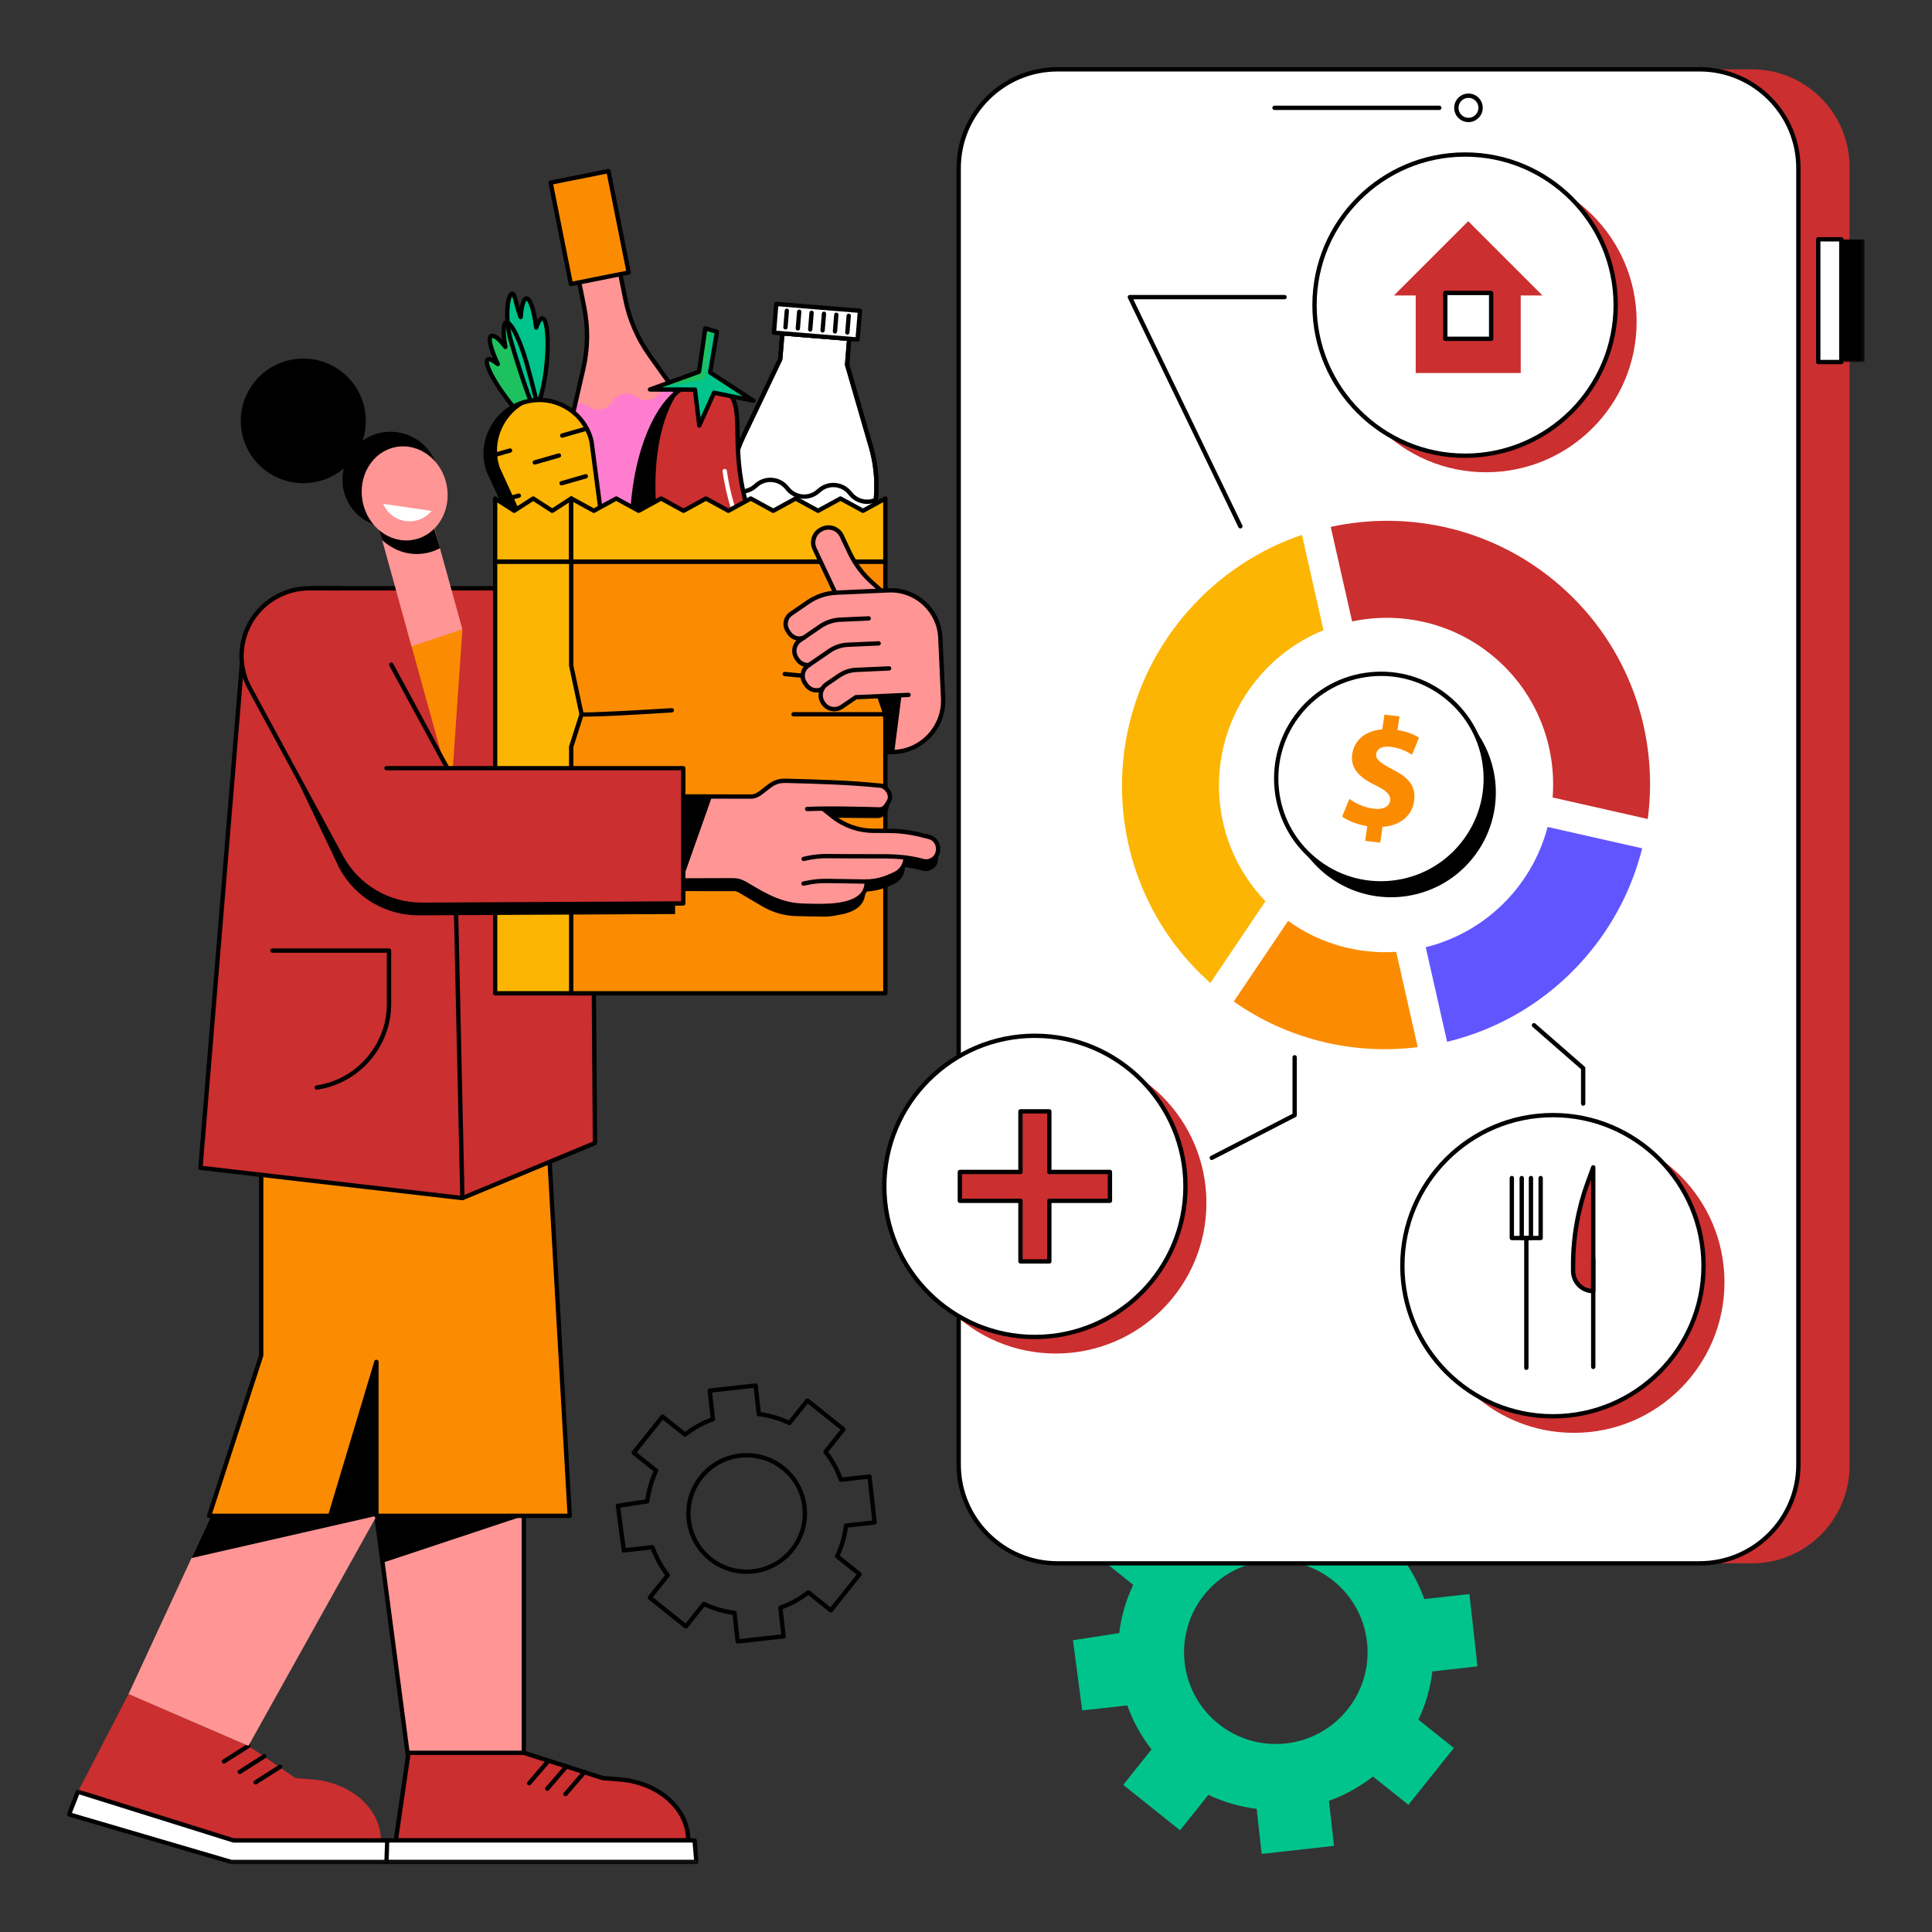 <svg width="550" height="550" viewBox="0 0 550 550" fill="none" xmlns="http://www.w3.org/2000/svg">
<rect x="0" y="0" width="550" height="550" fill="#333333" stroke="none"/>
<path d="M366.09 496.322C351.751 497.921 338.831 487.593 337.235 473.251C335.635 458.915 345.964 445.995 360.3 444.396C374.641 442.797 387.561 453.125 389.16 467.464C390.76 481.805 380.429 494.725 366.09 496.322ZM420.607 474.381L418.313 453.791L405.478 455.223C403.841 450.637 401.491 446.422 398.574 442.696L406.637 432.609L390.455 419.67L382.389 429.763C378.113 427.734 373.485 426.368 368.649 425.782L367.22 412.949L346.629 415.244L348.059 428.076C343.473 429.715 339.261 432.065 335.534 434.985L325.445 426.919L312.506 443.099L322.596 451.168C320.57 455.443 319.206 460.072 318.62 464.907L305.448 466.939L308.079 486.924L320.914 485.498C322.548 490.081 324.904 494.296 327.821 498.019L319.758 508.112L335.937 521.048L344.003 510.958C348.282 512.984 352.91 514.35 357.743 514.936L359.175 527.771L379.76 525.477L378.333 512.642C382.919 511.006 387.134 508.653 390.858 505.735L400.948 513.799L413.886 497.616L403.794 489.553C405.82 485.275 407.189 480.646 407.775 475.814L420.607 474.381Z" fill="#00C48C"/>
<path d="M498.72 19.736H478.74V445.05H498.72C514.077 445.05 526.528 432.603 526.528 417.243V47.544C526.528 32.187 514.077 19.736 498.72 19.736Z" fill="#CB2F2F"/>
<mask id="mask0_7085_95368" style="mask-type:luminance" maskUnits="userSpaceOnUse" x="519" y="67" width="12" height="37">
<path d="M519.443 67.9H530.798V103.209H519.443V67.9Z" fill="white"/>
</mask>
<g mask="url(#mask0_7085_95368)">
<path d="M519.53 68.133H530.794V103.065H519.53V68.133Z" fill="black"/>
</g>
<path d="M517.62 68.133H524.19V103.065H517.62V68.133Z" fill="white"/>
<path d="M518.235 102.448H523.572V68.749H518.235V102.448ZM524.19 103.678H517.62C517.28 103.678 517.002 103.405 517.002 103.066V68.134C517.002 67.791 517.28 67.516 517.62 67.516H524.19C524.529 67.516 524.805 67.791 524.805 68.134V103.066C524.805 103.405 524.529 103.678 524.19 103.678Z" fill="black"/>
<path d="M300.728 19.736H484.159C499.514 19.736 511.964 32.187 511.964 47.544V417.243C511.964 432.603 499.514 445.05 484.159 445.05H300.728C285.373 445.05 272.92 432.603 272.92 417.243V47.544C272.92 32.187 285.373 19.736 300.728 19.736Z" fill="white"/>
<path d="M301.034 20.356C285.873 20.356 273.537 32.69 273.537 47.851V416.942C273.537 432.101 285.873 444.437 301.034 444.437H483.853C499.017 444.437 511.348 432.101 511.348 416.942V47.851C511.348 32.69 499.017 20.356 483.853 20.356H301.034ZM483.853 445.668H301.034C285.194 445.668 272.306 432.78 272.306 416.942V47.851C272.306 32.011 285.194 19.123 301.034 19.123H483.853C499.696 19.123 512.581 32.011 512.581 47.851V416.942C512.581 432.78 499.696 445.668 483.853 445.668Z" fill="black"/>
<path d="M409.744 31.311H362.818C362.476 31.311 362.2 31.038 362.2 30.696C362.2 30.357 362.476 30.078 362.818 30.078H409.744C410.084 30.078 410.359 30.357 410.359 30.696C410.359 31.038 410.084 31.311 409.744 31.311Z" fill="black"/>
<path d="M418.043 27.86C416.478 27.86 415.205 29.131 415.205 30.696C415.205 32.258 416.478 33.531 418.043 33.531C419.605 33.531 420.879 32.258 420.879 30.696C420.879 29.131 419.605 27.86 418.043 27.86ZM418.043 34.764C415.799 34.764 413.972 32.937 413.972 30.696C413.972 28.452 415.799 26.627 418.043 26.627C420.284 26.627 422.109 28.452 422.109 30.696C422.109 32.937 420.284 34.764 418.043 34.764Z" fill="black"/>
<path d="M430.3 254.755C423.611 262.397 415.028 267.386 405.877 269.656L411.964 296.578C426.6 293.048 440.34 285.107 451.029 272.9C459.209 263.556 464.673 252.766 467.492 241.504L440.573 235.414C438.754 242.353 435.351 248.989 430.3 254.755Z" fill="#6155FF"/>
<path d="M378.834 149.997L384.916 176.911C399.043 173.93 414.318 177.383 425.986 187.598C437.691 197.841 443.131 212.589 442.001 227.026L469.082 233.153C472.283 209.072 463.798 183.935 444.208 166.782C425.638 150.528 401.287 145.109 378.834 149.997Z" fill="#CB2F2F"/>
<path d="M351.226 285.107C366.856 296.109 385.585 300.35 403.6 298.101L397.467 270.972C386.778 271.67 375.866 268.773 366.697 262.158L351.226 285.107Z" fill="#FB8C02"/>
<path d="M360.248 256.567C343.292 238.99 342.395 210.988 358.843 192.199C363.922 186.398 370.094 182.13 376.773 179.414L370.64 152.27C358.477 156.397 347.199 163.685 338.119 174.054C310.818 205.238 313.739 252.488 344.565 279.834L360.248 256.567Z" fill="#FCB503"/>
<path d="M419.121 244.459C408.711 257.222 389.924 259.129 377.158 248.716C364.392 238.308 362.482 219.521 372.896 206.755C383.306 193.989 402.093 192.082 414.862 202.493C427.625 212.906 429.532 231.693 419.121 244.459Z" fill="black"/>
<path d="M416.246 240.497C405.835 253.261 387.048 255.17 374.285 244.757C361.519 234.349 359.612 215.56 370.023 202.796C380.433 190.03 399.223 188.123 411.986 198.534C424.749 208.947 426.659 227.734 416.246 240.497Z" fill="white"/>
<path d="M393.191 192.435C392.191 192.435 391.189 192.486 390.186 192.589C382.422 193.377 375.431 197.14 370.5 203.188C365.569 209.233 363.288 216.837 364.076 224.598C364.864 232.362 368.627 239.353 374.672 244.284C380.72 249.215 388.327 251.496 396.088 250.708C403.848 249.92 410.837 246.154 415.771 240.112C420.702 234.064 422.983 226.46 422.195 218.699C421.407 210.936 417.641 203.944 411.596 199.013C406.334 194.719 399.891 192.435 393.191 192.435ZM393.077 252.095C386.096 252.095 379.377 249.714 373.892 245.236C367.593 240.099 363.67 232.815 362.848 224.725C362.028 216.636 364.405 208.708 369.545 202.408C374.685 196.106 381.969 192.183 390.059 191.361C398.151 190.544 406.074 192.918 412.376 198.056C418.675 203.199 422.601 210.482 423.423 218.572C424.24 226.662 421.866 234.587 416.723 240.886C411.585 247.191 404.302 251.114 396.21 251.936C395.165 252.042 394.119 252.095 393.077 252.095Z" fill="black"/>
<path d="M388.625 239.384L389.237 235.198C386.322 234.726 383.593 233.599 382.073 232.435L384.145 227.432C385.834 228.658 388.28 229.886 391.126 230.217C393.619 230.506 395.468 229.74 395.728 227.973C395.972 226.3 394.728 225.079 391.651 223.599C387.2 221.47 384.33 218.891 384.956 214.618C385.527 210.738 388.686 208.017 393.502 207.632L394.115 203.449L398.407 203.945L397.836 207.826C400.749 208.298 402.632 209.144 403.969 210.017L401.971 214.849C400.903 214.231 399.038 212.987 395.89 212.616C393.044 212.287 391.945 213.414 391.762 214.65C391.55 216.104 392.945 217.207 396.457 219.048C401.396 221.507 403.141 224.175 402.558 228.143C401.982 232.066 398.733 235.092 393.571 235.387L392.911 239.883L388.625 239.384Z" fill="#FB8C02"/>
<path d="M465.915 91.57C465.915 67.895 446.72 48.699 423.047 48.699C399.369 48.699 380.174 67.895 380.174 91.57C380.174 115.248 399.369 134.443 423.047 134.443C446.72 134.443 465.915 115.248 465.915 91.57Z" fill="#CB2F2F"/>
<path d="M459.955 86.858C459.955 95.317 457.504 103.202 453.273 109.847C445.669 121.801 432.301 129.729 417.087 129.729C407.058 129.729 397.828 126.283 390.526 120.512C386.194 117.088 382.534 112.844 379.786 108.008C376.24 101.765 374.213 94.547 374.213 86.858C374.213 63.183 393.409 43.99 417.087 43.99C433.714 43.99 448.13 53.457 455.241 67.297C458.254 73.161 459.955 79.811 459.955 86.858Z" fill="white"/>
<path d="M417.086 44.603C393.785 44.603 374.831 63.56 374.831 86.858C374.831 110.16 393.785 129.114 417.086 129.114C440.385 129.114 459.336 110.16 459.336 86.858C459.336 63.56 440.385 44.603 417.086 44.603ZM417.086 130.347C393.106 130.347 373.598 110.839 373.598 86.858C373.598 62.881 393.106 43.375 417.086 43.375C441.064 43.375 460.57 62.881 460.57 86.858C460.57 110.839 441.064 130.347 417.086 130.347Z" fill="black"/>
<path d="M439.109 84.108L417.969 62.969L396.832 84.108H403.023V106.187H432.918V84.108H439.109Z" fill="#CB2F2F"/>
<path d="M424.5 83.393H411.445V96.45H424.5V83.393Z" fill="white"/>
<path d="M412.06 95.835H423.885V84.008H412.06V95.835ZM424.5 97.068H411.442C411.103 97.068 410.827 96.793 410.827 96.45V83.393C410.827 83.053 411.103 82.777 411.442 82.777H424.5C424.842 82.777 425.115 83.053 425.115 83.393V96.45C425.115 96.793 424.842 97.068 424.5 97.068Z" fill="black"/>
<path d="M353.113 150.44C352.882 150.44 352.662 150.315 352.556 150.095L321.093 84.846C321.001 84.655 321.014 84.43 321.125 84.252C321.239 84.074 321.436 83.963 321.648 83.963H365.696C366.038 83.963 366.314 84.239 366.314 84.578C366.314 84.92 366.038 85.194 365.696 85.194H322.629L353.665 149.557C353.813 149.864 353.686 150.233 353.381 150.382C353.293 150.421 353.201 150.44 353.113 150.44Z" fill="black"/>
<path d="M343.439 342.451C343.439 318.773 324.244 299.58 300.568 299.58C276.893 299.58 257.698 318.773 257.698 342.451C257.698 366.129 276.893 385.321 300.568 385.321C324.244 385.321 343.439 366.129 343.439 342.451Z" fill="#CB2F2F"/>
<path d="M337.48 337.736C337.48 346.198 335.032 354.083 330.798 360.727C323.194 372.679 309.826 380.61 294.609 380.61C284.583 380.61 275.353 377.167 268.053 371.393C263.719 367.966 260.059 363.722 257.314 358.887C253.765 352.648 251.741 345.428 251.741 337.736C251.741 314.064 270.934 294.871 294.609 294.871C311.24 294.871 325.655 304.337 332.766 318.178C335.782 324.042 337.48 330.692 337.48 337.736Z" fill="white"/>
<path d="M294.609 295.481C271.31 295.481 252.356 314.437 252.356 337.736C252.356 361.035 271.31 379.989 294.609 379.989C317.91 379.989 336.864 361.035 336.864 337.736C336.864 314.437 317.91 295.481 294.609 295.481ZM294.609 381.222C270.631 381.222 251.125 361.714 251.125 337.736C251.125 313.758 270.631 294.25 294.609 294.25C318.589 294.25 338.097 313.758 338.097 337.736C338.097 361.714 318.589 381.222 294.609 381.222Z" fill="black"/>
<path d="M315.976 333.631H298.722V316.377H290.502V333.631H273.251V341.848H290.502V359.102H298.722V341.848H315.976V333.631Z" fill="#CB2F2F"/>
<path d="M291.118 358.486H298.107V341.848C298.107 341.509 298.38 341.23 298.722 341.23H315.361V334.246H298.722C298.38 334.246 298.107 333.973 298.107 333.631V316.992H291.118V333.631C291.118 333.973 290.845 334.246 290.502 334.246H273.864V341.23H290.502C290.845 341.23 291.118 341.509 291.118 341.848V358.486ZM298.722 359.72H290.502C290.163 359.72 289.887 359.444 289.887 359.102V342.463H273.251C272.909 342.463 272.633 342.19 272.633 341.848V333.631C272.633 333.289 272.909 333.013 273.251 333.013H289.887V316.377C289.887 316.038 290.163 315.762 290.502 315.762H298.722C299.062 315.762 299.338 316.038 299.338 316.377V333.013H315.976C316.316 333.013 316.594 333.289 316.594 333.631V341.848C316.594 342.19 316.316 342.463 315.976 342.463H299.338V359.102C299.338 359.444 299.062 359.72 298.722 359.72Z" fill="black"/>
<path d="M344.966 330.231C344.74 330.231 344.526 330.109 344.417 329.897C344.26 329.595 344.382 329.223 344.682 329.067L367.946 317.075V300.981C367.946 300.641 368.222 300.365 368.564 300.365C368.904 300.365 369.177 300.641 369.177 300.981V317.449C369.177 317.677 369.05 317.892 368.845 317.998L345.247 330.162C345.157 330.21 345.061 330.231 344.966 330.231Z" fill="black"/>
<path d="M490.922 365.031C490.922 341.353 471.729 322.16 448.051 322.16C424.376 322.16 405.183 341.353 405.183 365.031C405.183 388.706 424.376 407.899 448.051 407.899C471.729 407.899 490.922 388.706 490.922 365.031Z" fill="#CB2F2F"/>
<path d="M484.964 360.319C484.964 368.778 482.513 376.663 478.285 383.307C470.675 395.262 457.31 403.187 442.093 403.187C432.065 403.187 422.837 399.744 415.535 393.975C411.201 390.549 407.541 386.305 404.798 381.469C401.246 375.226 399.223 368.008 399.223 360.319C399.223 336.641 418.418 317.451 442.093 317.451C458.721 317.451 473.14 326.915 480.253 340.76C483.266 346.622 484.964 353.272 484.964 360.319Z" fill="white"/>
<path d="M442.093 318.065C418.794 318.065 399.84 337.019 399.84 360.321C399.84 383.617 418.794 402.573 442.093 402.573C465.392 402.573 484.346 383.617 484.346 360.321C484.346 337.019 465.392 318.065 442.093 318.065ZM442.093 403.804C418.113 403.804 398.607 384.296 398.607 360.321C398.607 336.34 418.113 316.832 442.093 316.832C466.071 316.832 485.579 336.34 485.579 360.321C485.579 384.296 466.071 403.804 442.093 403.804Z" fill="black"/>
<path d="M453.562 367.559V332.314L451.976 336.656C449.233 344.176 447.828 352.117 447.828 360.122V361.828C447.828 364.995 450.395 367.559 453.562 367.559Z" fill="#CB2F2F"/>
<path d="M453.561 389.743C453.222 389.743 452.946 389.467 452.946 389.125V358.421C452.946 358.081 453.222 357.803 453.561 357.803C453.901 357.803 454.179 358.081 454.179 358.421V389.125C454.179 389.467 453.901 389.743 453.561 389.743Z" fill="black"/>
<path d="M452.946 335.798L452.554 336.867C449.827 344.344 448.443 352.166 448.443 360.123V361.829C448.443 364.441 450.413 366.603 452.946 366.908V335.798ZM453.562 368.176C450.061 368.176 447.212 365.327 447.212 361.829V360.123C447.212 352.025 448.623 344.057 451.397 336.445L452.984 332.1C453.087 331.819 453.376 331.652 453.67 331.708C453.965 331.758 454.18 332.016 454.18 332.315V367.56C454.18 367.903 453.901 368.176 453.562 368.176Z" fill="black"/>
<path d="M438.594 353.056H430.385C430.043 353.056 429.77 352.78 429.77 352.441V335.359C429.77 335.023 430.043 334.744 430.385 334.744C430.724 334.744 431 335.023 431 335.359V351.826H437.976V335.359C437.976 335.023 438.252 334.744 438.594 334.744C438.936 334.744 439.209 335.023 439.209 335.359V352.441C439.209 352.78 438.936 353.056 438.594 353.056Z" fill="black"/>
<path d="M435.828 353.056H433.205C432.868 353.056 432.589 352.78 432.589 352.441V335.359C432.589 335.023 432.868 334.744 433.205 334.744C433.547 334.744 433.823 335.023 433.823 335.359V351.826H435.213V335.359C435.213 335.023 435.486 334.744 435.828 334.744C436.17 334.744 436.446 335.023 436.446 335.359V352.441C436.446 352.78 436.17 353.056 435.828 353.056Z" fill="black"/>
<path d="M434.518 390.005C434.176 390.005 433.903 389.73 433.903 389.387V352.44C433.903 352.097 434.176 351.824 434.518 351.824C434.858 351.824 435.136 352.097 435.136 352.44V389.387C435.136 389.73 434.858 390.005 434.518 390.005Z" fill="black"/>
<path d="M450.698 314.785C450.356 314.785 450.08 314.507 450.08 314.167V304.377L436.28 292.322C436.025 292.099 435.996 291.712 436.221 291.455C436.447 291.2 436.834 291.171 437.091 291.396L451.101 303.632C451.237 303.751 451.311 303.921 451.311 304.096V314.167C451.311 314.507 451.038 314.785 450.698 314.785Z" fill="black"/>
<path d="M118.051 514.522H149.113V422.789L107.158 431.526L118.051 514.522Z" fill="#FF9594"/>
<path d="M118.592 513.909H148.497V423.55L107.842 432.011L118.592 513.909ZM149.113 515.14H118.051C117.743 515.14 117.48 514.909 117.441 514.604L106.545 431.608C106.505 431.285 106.717 430.99 107.03 430.921L148.988 422.19C149.169 422.15 149.357 422.198 149.5 422.314C149.646 422.428 149.728 422.606 149.728 422.794V514.522C149.728 514.864 149.452 515.14 149.113 515.14Z" fill="black"/>
<path d="M108.911 444.887L149.113 431.527H107.158L108.911 444.887Z" fill="black"/>
<path d="M195.933 523.926H112.675L116.298 498.988H149.143L171.635 506.195L176.308 506.553C187.435 507.407 195.933 514.932 195.933 523.926Z" fill="#CB2F2F"/>
<path d="M113.389 523.313H195.303C194.926 514.873 186.865 507.982 176.261 507.168L171.59 506.81C171.54 506.807 171.495 506.796 171.447 506.78L149.045 499.608H116.832L113.389 523.313ZM195.934 524.546H112.675C112.498 524.546 112.328 524.467 112.211 524.329C112.095 524.196 112.041 524.018 112.068 523.841L115.686 498.903C115.731 498.598 115.991 498.375 116.299 498.375H149.143C149.207 498.375 149.27 498.383 149.331 498.402L171.757 505.587L176.357 505.94C187.868 506.826 196.549 514.557 196.549 523.928C196.549 524.268 196.273 524.546 195.934 524.546Z" fill="black"/>
<path d="M198.255 530.061H109.829V523.926H197.737L198.255 530.061Z" fill="white"/>
<mask id="mask1_7085_95368" style="mask-type:luminance" maskUnits="userSpaceOnUse" x="108" y="522" width="91" height="9">
<path d="M108.64 522.84H198.949V530.8H108.64V522.84Z" fill="white"/>
</mask>
<g mask="url(#mask1_7085_95368)">
<path d="M110.442 529.441H197.581L197.167 524.542H110.442V529.441ZM198.252 530.674H109.826C109.487 530.674 109.211 530.398 109.211 530.059V523.924C109.211 523.582 109.487 523.309 109.826 523.309H197.735C198.053 523.309 198.321 523.555 198.347 523.874L198.864 530.006C198.88 530.176 198.822 530.345 198.705 530.475C198.589 530.6 198.424 530.674 198.252 530.674Z" fill="black"/>
</g>
<path d="M160.982 511.364C160.839 511.364 160.696 511.313 160.579 511.212C160.322 510.99 160.293 510.602 160.515 510.345L165.881 504.099C166.104 503.839 166.491 503.81 166.751 504.032C167.008 504.253 167.038 504.643 166.817 504.9L161.449 511.146C161.327 511.289 161.155 511.364 160.982 511.364Z" fill="black"/>
<path d="M155.81 509.816C155.667 509.816 155.523 509.768 155.407 509.667C155.149 509.447 155.12 509.057 155.343 508.797L160.709 502.553C160.932 502.296 161.321 502.264 161.579 502.484C161.836 502.71 161.865 503.097 161.642 503.354L156.277 509.601C156.155 509.741 155.982 509.816 155.81 509.816Z" fill="black"/>
<path d="M150.637 508.27C150.494 508.27 150.351 508.223 150.237 508.122C149.977 507.899 149.948 507.512 150.17 507.252L155.536 501.008C155.759 500.751 156.146 500.719 156.406 500.942C156.663 501.162 156.693 501.549 156.472 501.809L151.104 508.055C150.982 508.196 150.81 508.27 150.637 508.27Z" fill="black"/>
<path d="M108.443 523.926H64.241L22.19 510.059L36.584 482.262L70.723 497.014L84.147 506.194L88.818 506.552C99.947 507.406 108.443 514.931 108.443 523.926Z" fill="#CB2F2F"/>
<path d="M110.025 530.06H65.834L19.643 516.512L22.192 510.059L66.465 523.925H110.248L110.025 530.06Z" fill="white"/>
<mask id="mask2_7085_95368" style="mask-type:luminance" maskUnits="userSpaceOnUse" x="19" y="509" width="93" height="22">
<path d="M19.013 509.264H111.359V530.804H19.013V509.264Z" fill="white"/>
</mask>
<g mask="url(#mask2_7085_95368)">
<path d="M65.92 529.446H109.43L109.608 524.547H66.464C66.403 524.547 66.342 524.534 66.281 524.518L22.551 510.821L20.463 516.112L65.92 529.446ZM110.024 530.679H65.833C65.774 530.679 65.716 530.671 65.66 530.655L19.469 517.104C19.302 517.056 19.164 516.94 19.09 516.783C19.013 516.629 19.005 516.449 19.068 516.287L21.615 509.837C21.734 509.534 22.066 509.378 22.373 509.473L66.559 523.313H110.247C110.414 523.313 110.573 523.38 110.69 523.502C110.807 523.621 110.87 523.783 110.865 523.95L110.639 530.085C110.626 530.417 110.356 530.679 110.024 530.679Z" fill="black"/>
</g>
<path d="M72.769 508.006C72.565 508.006 72.366 507.905 72.249 507.719C72.066 507.433 72.151 507.051 72.437 506.87L79.392 502.446C79.678 502.263 80.06 502.348 80.243 502.635C80.426 502.921 80.341 503.303 80.052 503.486L73.098 507.91C72.997 507.974 72.883 508.006 72.769 508.006Z" fill="black"/>
<path d="M68.27 505.033C68.066 505.033 67.867 504.927 67.75 504.747C67.567 504.458 67.652 504.078 67.939 503.895L74.893 499.468C75.18 499.288 75.562 499.37 75.745 499.659C75.925 499.946 75.843 500.328 75.554 500.508L68.599 504.935C68.498 504.999 68.382 505.033 68.27 505.033Z" fill="black"/>
<path d="M63.772 502.055C63.568 502.055 63.369 501.954 63.25 501.768C63.067 501.482 63.152 501.102 63.441 500.917L70.395 496.495C70.682 496.312 71.064 496.397 71.244 496.681C71.427 496.97 71.342 497.349 71.056 497.535L64.101 501.956C63.998 502.023 63.884 502.055 63.772 502.055Z" fill="black"/>
<path d="M36.586 482.263L70.725 497.016L130.836 389.167L82.528 383.066L36.586 482.263Z" fill="#FF9594"/>
<path d="M54.517 443.544L107.157 431.528L130.835 389.167L82.527 383.066L54.517 443.544Z" fill="black"/>
<path d="M114.571 253.654C92.363 253.654 74.361 278.987 74.361 301.124V385.855L59.531 431.527H93.999L107.158 387.688V431.527H162.197L154.781 301.124C154.781 278.987 136.78 253.654 114.571 253.654Z" fill="#FB8C02"/>
<path d="M107.772 430.911H161.544L154.165 301.161C154.165 290.425 149.812 278.592 142.521 269.473C134.683 259.67 124.758 254.272 114.57 254.272C104.385 254.272 94.457 259.67 86.619 269.473C79.328 278.592 74.975 290.425 74.975 301.124V385.855C74.975 385.919 74.965 385.985 74.946 386.046L60.379 430.911H93.542L106.565 387.51C106.653 387.218 106.944 387.035 107.247 387.078C107.549 387.123 107.772 387.383 107.772 387.688V430.911ZM162.196 432.142H107.157C106.814 432.142 106.541 431.869 106.541 431.527V391.881L94.59 431.702C94.513 431.964 94.271 432.142 93.998 432.142H59.53C59.334 432.142 59.148 432.049 59.034 431.89C58.917 431.731 58.886 431.524 58.944 431.336L73.744 385.757V301.124C73.744 290.154 78.198 278.033 85.656 268.704C93.733 258.601 104.003 253.039 114.57 253.039C125.137 253.039 135.407 258.601 143.486 268.704C150.945 278.033 155.398 290.154 155.398 301.124L162.809 431.492C162.82 431.659 162.761 431.826 162.645 431.948C162.528 432.073 162.366 432.142 162.196 432.142Z" fill="black"/>
<path d="M145.925 273.131C139.398 257.646 130.459 253.654 114.571 253.654C98.686 253.654 84.96 266.622 78.43 282.107L145.925 273.131Z" fill="black"/>
<path d="M128.409 167.475H142.204C147.286 167.475 152.347 168.228 157.182 169.79C166.937 172.949 176.518 177.657 184.695 183.182L219.784 206.889C226.728 211.576 228.539 220.984 223.836 227.901C219.131 234.822 209.694 236.625 202.753 231.938L168.545 208.828L169.372 325.401L131.637 341.071L128.409 245.405V167.475Z" fill="#CB2F2F"/>
<path d="M131.635 341.687C131.393 341.687 131.165 341.547 131.067 341.308C130.935 340.992 131.086 340.632 131.399 340.499L168.75 324.991L167.925 208.832C167.925 208.603 168.049 208.391 168.251 208.285C168.453 208.176 168.697 208.187 168.888 208.314L203.096 231.425C209.745 235.918 218.819 234.18 223.325 227.552C225.506 224.348 226.301 220.486 225.572 216.683C224.84 212.871 222.662 209.572 219.44 207.397L184.348 183.69C176.054 178.088 166.593 173.486 156.989 170.377C152.3 168.857 147.324 168.091 142.202 168.091H128.407C128.067 168.091 127.789 167.812 127.789 167.473C127.789 167.133 128.067 166.857 128.407 166.857H142.202C147.454 166.857 152.554 167.645 157.368 169.205C167.081 172.348 176.649 177.005 185.038 182.671L220.129 206.375C223.625 208.739 225.988 212.317 226.781 216.449C227.574 220.579 226.71 224.767 224.344 228.247C219.455 235.432 209.618 237.318 202.406 232.448L169.166 209.993L169.986 325.396C169.988 325.646 169.837 325.874 169.606 325.969L131.871 341.642C131.794 341.671 131.714 341.687 131.635 341.687Z" fill="black"/>
<path d="M128.916 218.687L131.635 341.071L57.06 332.454L68.933 188.108L88.316 167.475H124.312L128.916 218.687Z" fill="#CB2F2F"/>
<path d="M131.636 341.687C131.612 341.687 131.591 341.687 131.567 341.682L56.992 333.064C56.661 333.027 56.422 332.733 56.449 332.401L68.321 188.053C68.332 187.915 68.387 187.782 68.483 187.681L87.869 167.051C87.986 166.926 88.147 166.857 88.317 166.857H124.313C124.652 166.857 124.928 167.133 124.928 167.473C124.928 167.812 124.652 168.091 124.313 168.091H88.585L69.53 188.371L57.725 331.908L131.005 340.377L128.302 218.701C128.294 218.362 128.565 218.078 128.904 218.073C129.23 218.083 129.527 218.332 129.533 218.675L132.254 341.056C132.257 341.236 132.185 341.406 132.053 341.526C131.939 341.629 131.79 341.687 131.636 341.687Z" fill="black"/>
<path d="M90.174 310.214C89.872 310.214 89.61 309.994 89.564 309.689C89.514 309.352 89.748 309.039 90.087 308.992C101.511 307.326 110.123 297.379 110.123 285.855V271.227H77.565C77.226 271.227 76.95 270.951 76.95 270.611C76.95 270.269 77.226 269.996 77.565 269.996H110.741C111.081 269.996 111.357 270.269 111.357 270.611V285.855C111.357 297.989 102.288 308.458 90.262 310.209C90.233 310.214 90.204 310.214 90.174 310.214Z" fill="black"/>
<path d="M115.826 179.164L128.491 224.905L131.637 179.164H115.826Z" fill="#FB8C02"/>
<path d="M247.92 127.152L241.149 103.809L241.751 96.453L222.72 94.897L222.12 102.252L211.643 124.184C209.532 128.6 208.248 133.359 207.848 138.237C206.766 151.435 204.519 178.932 203.461 191.849C203.145 195.706 206.018 199.09 209.88 199.409L237.433 201.663C241.292 201.979 244.674 199.106 244.992 195.247L249.379 141.64C249.777 136.762 249.283 131.852 247.92 127.152Z" fill="white"/>
<path d="M209.929 198.792L237.482 201.047C239.188 201.187 240.84 200.657 242.143 199.548C243.445 198.445 244.238 196.896 244.379 195.193L245.079 186.626C243.121 185.552 240.721 185.785 239.008 187.246L238.493 187.679C237.143 188.833 235.424 189.39 233.658 189.241C231.891 189.095 230.284 188.27 229.141 186.918L228.703 186.403C227.775 185.302 226.467 184.628 225.027 184.509C223.584 184.39 222.189 184.843 221.091 185.78L220.579 186.215C219.226 187.363 217.51 187.923 215.741 187.772C213.972 187.628 212.37 186.803 211.221 185.451L210.781 184.928C209.311 183.194 206.887 182.578 204.773 183.371L204.076 191.899C203.787 195.41 206.412 198.503 209.929 198.792ZM238.016 202.301C237.806 202.301 237.594 202.291 237.382 202.278L209.829 200.02C205.635 199.678 202.503 195.989 202.845 191.798L203.574 182.896C203.593 182.674 203.731 182.477 203.935 182.385C206.622 181.17 209.821 181.889 211.722 184.132L212.16 184.652C213.094 185.756 214.401 186.427 215.839 186.546C217.277 186.671 218.677 186.212 219.778 185.276L220.29 184.843C221.64 183.69 223.356 183.138 225.125 183.284C226.897 183.43 228.501 184.252 229.647 185.605L230.08 186.119C231.013 187.223 232.318 187.896 233.759 188.013C235.201 188.13 236.597 187.679 237.697 186.742L238.209 186.307C240.432 184.414 243.588 184.199 246.055 185.774C246.249 185.896 246.357 186.116 246.339 186.345L245.607 195.296C245.44 197.326 244.493 199.172 242.938 200.487C241.549 201.667 239.819 202.301 238.016 202.301Z" fill="black"/>
<path d="M237.22 137.458C237.403 137.458 237.588 137.466 237.774 137.48C239.541 137.626 241.143 138.45 242.291 139.806L242.731 140.323C244.198 142.063 246.625 142.673 248.739 141.883L248.766 141.588C249.158 136.769 248.675 131.968 247.328 127.324L240.556 103.977C240.535 103.908 240.525 103.831 240.535 103.757L241.084 97.017L223.284 95.561L222.73 102.301C222.724 102.375 222.706 102.45 222.674 102.516L212.197 124.448C210.112 128.812 208.858 133.469 208.462 138.286L208.433 138.628C210.393 139.7 212.791 139.472 214.507 138.01L215.017 137.573C216.369 136.424 218.085 135.867 219.855 136.016C221.621 136.159 223.226 136.986 224.372 138.339L224.809 138.851C225.738 139.954 227.048 140.625 228.488 140.742C229.923 140.864 231.323 140.413 232.422 139.477L232.933 139.039C234.143 138.01 235.647 137.458 237.22 137.458ZM246.853 143.458C244.946 143.458 243.074 142.636 241.79 141.124L241.352 140.602C240.419 139.498 239.111 138.827 237.673 138.71C236.233 138.588 234.833 139.039 233.734 139.976L233.223 140.413C231.873 141.562 230.151 142.113 228.385 141.973C226.615 141.827 225.011 141.002 223.865 139.647L223.433 139.135C222.499 138.031 221.194 137.36 219.754 137.244C218.308 137.122 216.916 137.575 215.815 138.511L215.303 138.949C213.08 140.84 209.929 141.052 207.457 139.482C207.264 139.358 207.155 139.137 207.173 138.912L207.234 138.185C207.643 133.217 208.935 128.416 211.086 123.918L221.512 102.086L222.104 94.845C222.12 94.683 222.197 94.532 222.319 94.426C222.446 94.32 222.605 94.272 222.77 94.28L241.8 95.837C242.14 95.869 242.392 96.166 242.363 96.503L241.771 103.747L248.511 126.982C249.901 131.769 250.399 136.718 249.991 141.689L249.938 142.357C249.919 142.583 249.781 142.777 249.577 142.869C248.702 143.265 247.776 143.458 246.853 143.458Z" fill="black"/>
<path d="M223.284 95.561L222.73 102.301C222.725 102.375 222.706 102.45 222.674 102.516L212.197 124.448C210.112 128.812 208.858 133.469 208.463 138.286L204.076 191.899C203.787 195.411 206.412 198.503 209.929 198.792L237.482 201.047C241 201.339 244.09 198.71 244.379 195.193L248.766 141.588C249.158 136.769 248.676 131.968 247.328 127.324L240.557 103.977C240.535 103.908 240.525 103.831 240.535 103.757L241.084 97.017L223.284 95.561ZM238.01 202.299C237.801 202.299 237.594 202.291 237.382 202.278L209.829 200.021C205.635 199.678 202.503 195.989 202.845 191.798L207.235 138.185C207.643 133.217 208.935 128.416 211.086 123.918L221.512 102.086L222.104 94.845C222.12 94.683 222.197 94.532 222.319 94.426C222.446 94.32 222.605 94.272 222.77 94.28L241.801 95.837C242.14 95.869 242.392 96.166 242.363 96.503L241.771 103.747L248.511 126.982C249.901 131.769 250.4 136.718 249.991 141.689L245.607 195.297C245.281 199.278 241.936 202.299 238.01 202.299Z" fill="black"/>
<path d="M220.326 94.699L244.142 96.648L244.81 88.476L220.994 86.529L220.326 94.699Z" fill="white"/>
<path d="M223.606 93.814C223.59 93.814 223.574 93.814 223.556 93.811C223.219 93.785 222.964 93.487 222.993 93.148L223.381 88.406C223.407 88.063 223.707 87.825 224.046 87.841C224.383 87.87 224.635 88.164 224.606 88.504L224.222 93.249C224.192 93.57 223.927 93.814 223.606 93.814Z" fill="black"/>
<path d="M227.13 94.103C227.115 94.103 227.096 94.103 227.077 94.103C226.741 94.072 226.489 93.775 226.515 93.438L226.905 88.692C226.932 88.353 227.226 88.109 227.568 88.13C227.908 88.157 228.16 88.454 228.13 88.791L227.743 93.538C227.719 93.859 227.446 94.103 227.13 94.103Z" fill="black"/>
<path d="M230.652 94.393C230.636 94.393 230.62 94.393 230.602 94.393C230.265 94.364 230.01 94.064 230.037 93.724L230.427 88.982C230.453 88.642 230.75 88.398 231.09 88.417C231.429 88.446 231.681 88.743 231.652 89.083L231.268 93.825C231.238 94.149 230.97 94.393 230.652 94.393Z" fill="black"/>
<path d="M234.178 94.68C234.162 94.68 234.143 94.678 234.125 94.678C233.785 94.651 233.536 94.354 233.562 94.012L233.952 89.27C233.979 88.93 234.276 88.681 234.615 88.705C234.955 88.731 235.207 89.031 235.178 89.371L234.791 94.113C234.764 94.434 234.493 94.68 234.178 94.68Z" fill="black"/>
<path d="M237.7 94.967C237.684 94.967 237.668 94.965 237.65 94.965C237.31 94.938 237.056 94.641 237.085 94.302L237.475 89.556C237.501 89.22 237.801 88.97 238.138 88.992C238.477 89.023 238.732 89.32 238.703 89.657L238.316 94.402C238.286 94.726 238.018 94.967 237.7 94.967Z" fill="black"/>
<path d="M241.225 95.257C241.21 95.257 241.191 95.257 241.175 95.254C240.833 95.225 240.584 94.93 240.61 94.591L241 89.849C241.027 89.506 241.326 89.257 241.663 89.281C242.003 89.31 242.255 89.607 242.225 89.947L241.838 94.689C241.812 95.013 241.544 95.257 241.225 95.257Z" fill="black"/>
<path d="M220.989 94.137L243.576 95.985L244.147 89.041L221.556 87.195L220.989 94.137ZM244.141 97.266C244.125 97.266 244.11 97.266 244.091 97.264L220.272 95.314C219.933 95.288 219.684 94.991 219.71 94.651L220.379 86.479C220.392 86.317 220.471 86.166 220.593 86.06C220.715 85.951 220.88 85.901 221.044 85.914L244.86 87.866C245.2 87.893 245.454 88.19 245.425 88.527L244.757 96.699C244.743 96.863 244.664 97.014 244.542 97.118C244.43 97.213 244.287 97.266 244.141 97.266Z" fill="black"/>
<path d="M244.121 164.199C243.336 173.798 234.917 180.941 225.323 180.153C215.724 179.368 208.581 170.952 209.366 161.356C210.151 151.759 218.568 144.614 228.164 145.399C237.763 146.184 244.906 154.6 244.121 164.199Z" fill="white"/>
<path d="M226.716 145.952C222.737 145.952 218.928 147.348 215.859 149.95C212.435 152.857 210.348 156.923 209.979 161.403C209.613 165.88 211.011 170.232 213.918 173.657C216.828 177.081 220.894 179.171 225.371 179.534C229.851 179.908 234.203 178.505 237.628 175.596C241.055 172.688 243.142 168.622 243.508 164.145C244.264 154.902 237.357 146.764 228.113 146.011C227.647 145.971 227.18 145.952 226.716 145.952ZM226.774 180.826C226.275 180.826 225.774 180.807 225.273 180.765C220.467 180.372 216.098 178.131 212.979 174.452C209.86 170.779 208.358 166.105 208.751 161.302C209.144 156.496 211.388 152.13 215.061 149.011C218.737 145.891 223.411 144.387 228.214 144.78C238.137 145.594 245.545 154.323 244.736 164.246C244.341 169.049 242.102 173.415 238.423 176.534C235.132 179.33 231.044 180.826 226.774 180.826Z" fill="black"/>
<path d="M233.83 153.123C233.87 153.344 233.88 153.569 233.862 153.794C233.682 156.028 230.692 157.609 227.191 157.32C223.69 157.033 221 154.991 221.181 152.757C221.202 152.532 221.25 152.312 221.321 152.1C220.38 152.821 219.783 153.747 219.701 154.792C219.481 157.487 222.724 159.951 226.95 160.296C231.17 160.643 234.774 158.739 234.994 156.044C235.077 154.999 234.642 153.991 233.83 153.123Z" fill="white"/>
<path d="M220.648 153.759C220.473 154.08 220.345 154.438 220.314 154.844C220.125 157.157 223.186 159.371 226.998 159.682C228.926 159.846 230.767 159.515 232.186 158.767C233.512 158.064 234.289 157.08 234.379 155.995C234.414 155.592 234.345 155.21 234.223 154.87C233.857 155.738 233.117 156.491 232.058 157.045C230.698 157.769 228.947 158.082 227.141 157.936C223.778 157.658 221.165 155.913 220.648 153.759ZM227.937 160.955C227.594 160.955 227.244 160.942 226.899 160.912C222.263 160.533 218.834 157.825 219.086 154.743C219.184 153.555 219.828 152.472 220.948 151.613C221.162 151.449 221.462 151.443 221.682 151.602C221.905 151.762 221.993 152.048 221.905 152.303C221.849 152.472 221.812 152.64 221.796 152.809C221.645 154.669 224.136 156.451 227.242 156.706C228.817 156.836 230.326 156.57 231.483 155.96C232.552 155.395 233.178 154.61 233.247 153.746C233.26 153.576 233.252 153.401 233.225 153.231C233.178 152.963 233.31 152.695 233.554 152.573C233.798 152.451 234.095 152.504 234.278 152.703C235.247 153.732 235.708 154.905 235.61 156.096C235.483 157.618 234.472 158.95 232.761 159.857C231.401 160.575 229.716 160.955 227.937 160.955Z" fill="black"/>
<path d="M217.712 163.242C214.969 165.056 211.736 165.006 211.736 165.006C211.736 165.006 212.959 162.014 215.704 160.202C218.449 158.385 221.677 158.436 221.677 158.436C221.677 158.436 220.457 161.428 217.712 163.242Z" fill="white"/>
<path d="M235.58 164.705C237.994 166.943 241.187 167.418 241.187 167.418C241.187 167.418 240.468 164.267 238.057 162.031C235.641 159.798 232.448 159.32 232.448 159.32C232.448 159.32 233.166 162.469 235.58 164.705Z" fill="white"/>
<path d="M220.636 159.127C219.516 159.257 217.676 159.638 216.039 160.718C214.408 161.795 213.336 163.344 212.774 164.32C213.893 164.185 215.734 163.808 217.371 162.728C219.007 161.652 220.076 160.1 220.636 159.127ZM211.772 165.622C211.745 165.622 211.732 165.622 211.726 165.622C211.522 165.62 211.331 165.516 211.22 165.346C211.108 165.174 211.087 164.962 211.164 164.773C211.217 164.644 212.49 161.585 215.36 159.689C218.23 157.792 221.554 157.827 221.686 157.824C221.888 157.827 222.079 157.93 222.19 158.1C222.302 158.267 222.323 158.482 222.246 158.673C222.193 158.8 220.92 161.861 218.05 163.758C215.326 165.559 212.196 165.622 211.772 165.622Z" fill="black"/>
<path d="M233.36 160.169C233.755 161.222 234.559 162.922 235.996 164.253C237.436 165.582 239.192 166.256 240.274 166.569C239.879 165.513 239.076 163.813 237.638 162.484C236.2 161.153 234.442 160.479 233.36 160.169ZM241.187 168.03C241.158 168.03 241.126 168.03 241.097 168.025C240.959 168.006 237.686 167.494 235.161 165.158C232.636 162.818 231.877 159.593 231.845 159.458C231.8 159.259 231.856 159.049 231.994 158.901C232.134 158.755 232.339 158.681 232.54 158.712C232.675 158.731 235.951 159.24 238.476 161.58C241.001 163.916 241.757 167.142 241.789 167.28C241.834 167.479 241.778 167.685 241.64 167.837C241.524 167.961 241.357 168.03 241.187 168.03Z" fill="black"/>
<path d="M228.283 168.234L224.339 167.913L221.65 160.983C220.926 159.11 222.406 157.121 224.411 157.283L229.941 157.736C231.944 157.901 233.084 160.105 232.06 161.834L228.283 168.234Z" fill="white"/>
<path d="M224.778 167.331L227.947 167.591L231.533 161.522C231.902 160.893 231.926 160.129 231.589 159.482C231.255 158.832 230.616 158.411 229.892 158.352L224.361 157.899C223.64 157.846 222.937 158.153 222.502 158.737C222.064 159.326 221.961 160.079 222.226 160.761L224.778 167.331ZM228.284 168.853C228.266 168.853 228.25 168.85 228.234 168.85L224.29 168.53C224.056 168.511 223.852 168.357 223.767 168.137L221.075 161.206C220.656 160.127 220.823 158.928 221.515 158C222.205 157.074 223.308 156.58 224.462 156.671L229.99 157.122C231.146 157.217 232.151 157.888 232.682 158.917C233.218 159.944 233.183 161.153 232.592 162.148L228.809 168.551C228.698 168.739 228.499 168.853 228.284 168.853Z" fill="black"/>
<path d="M225.912 172.938C222.679 172.675 220.22 170.482 220.422 168.041C220.621 165.604 223.403 163.837 226.636 164.103C229.87 164.368 232.326 166.559 232.129 168.999C231.928 171.439 229.145 173.203 225.912 172.938Z" fill="white"/>
<path d="M225.993 164.69C223.367 164.69 221.198 166.138 221.038 168.09C220.956 169.074 221.402 170.05 222.29 170.846C223.229 171.681 224.534 172.207 225.964 172.323C227.396 172.443 228.768 172.135 229.829 171.461C230.836 170.825 231.433 169.931 231.515 168.947C231.685 166.851 229.478 164.95 226.587 164.716C226.388 164.698 226.189 164.69 225.993 164.69ZM226.558 173.581C226.33 173.581 226.097 173.57 225.866 173.551C224.168 173.411 222.609 172.777 221.471 171.764C220.285 170.708 219.696 169.366 219.808 167.989C220.033 165.215 223.118 163.191 226.688 163.485C230.253 163.777 232.972 166.273 232.741 169.048C232.629 170.427 231.831 171.652 230.489 172.504C229.378 173.204 228.004 173.581 226.558 173.581Z" fill="black"/>
<path d="M229.941 157.738L225.316 157.361C225.719 160.459 227.769 163.096 230.62 164.279L232.061 161.836C233.085 160.107 231.944 157.902 229.941 157.738Z" fill="black"/>
<path d="M178.013 85.112L172.968 59.84L161.258 62.177L166.3 87.449C167.459 93.255 167.372 99.241 166.048 105.01L162.486 120.508C161.162 126.277 161.075 132.263 162.234 138.067L169.202 172.988C170.234 178.166 175.273 181.526 180.453 180.492L200.651 176.46C205.831 175.426 209.192 170.392 208.16 165.214L201.192 130.293C200.033 124.489 197.659 118.996 194.219 114.177L184.986 101.23C181.546 96.411 179.169 90.918 178.013 85.112Z" fill="#FF9594"/>
<path d="M180.453 180.491L200.651 176.459C205.831 175.425 209.192 170.391 208.16 165.213L201.192 130.292C200.033 124.488 197.659 118.995 194.219 114.176L190.874 109.486C189.776 109.746 188.768 110.393 188.094 111.409L187.808 111.839C186.384 113.977 183.495 114.552 181.363 113.125L180.93 112.836C178.798 111.409 175.909 111.988 174.485 114.123L174.199 114.555C172.777 116.69 169.888 117.268 167.753 115.841L167.318 115.547C166.236 114.823 164.96 114.624 163.78 114.873L162.486 120.507C161.162 126.276 161.075 132.262 162.234 138.066L169.202 172.987C170.233 178.165 175.273 181.525 180.453 180.491Z" fill="#FF7DCE"/>
<path d="M207.669 162.75L177.679 168.733L172.748 144.013L202.736 138.029L207.669 162.75Z" fill="#FF7DCE"/>
<path d="M161.981 62.66L166.904 87.33C168.087 93.26 167.999 99.255 166.647 105.148L163.087 120.646C161.771 126.368 161.689 132.19 162.835 137.945L169.803 172.869C170.768 177.705 175.492 180.853 180.33 179.888L200.528 175.859C202.873 175.389 204.894 174.036 206.223 172.05C207.549 170.063 208.024 167.679 207.557 165.337L200.587 130.412C199.438 124.657 197.125 119.312 193.717 114.535L184.481 101.589C180.969 96.666 178.59 91.162 177.405 85.234L172.484 60.567L161.981 62.66ZM178.577 181.293C173.821 181.293 169.561 177.941 168.596 173.108L161.628 138.187C160.445 132.256 160.533 126.264 161.885 120.37L165.445 104.875C166.761 99.149 166.843 93.329 165.697 87.571L160.652 62.296C160.62 62.137 160.652 61.97 160.745 61.837C160.835 61.7 160.976 61.604 161.135 61.572L172.848 59.235C173.182 59.166 173.506 59.384 173.572 59.721L178.614 84.993C179.763 90.751 182.075 96.093 185.484 100.873L194.722 113.819C198.231 118.739 200.613 124.243 201.796 130.174L208.764 165.095C209.294 167.758 208.756 170.474 207.247 172.734C205.737 174.997 203.438 176.532 200.77 177.065L180.572 181.094C179.903 181.23 179.235 181.293 178.577 181.293Z" fill="black"/>
<path d="M156.751 51.988L173.22 48.699L178.981 77.576L162.512 80.859L156.751 51.988Z" fill="#FB8C02"/>
<path d="M157.476 52.472L162.996 80.137L178.258 77.095L172.736 49.428L157.476 52.472ZM162.513 81.479C162.224 81.479 161.967 81.275 161.909 80.983L156.148 52.109C156.081 51.775 156.299 51.449 156.63 51.385L173.099 48.096C173.258 48.067 173.425 48.101 173.563 48.189C173.699 48.282 173.791 48.422 173.823 48.581L179.584 77.458C179.619 77.617 179.584 77.784 179.494 77.917C179.404 78.055 179.261 78.15 179.101 78.182L162.635 81.466C162.593 81.474 162.553 81.479 162.513 81.479Z" fill="black"/>
<path d="M203.827 109.568C184.873 102.672 172.367 147.766 185.165 177.425C189.353 187.132 201.83 194.413 211.537 190.222C221.248 186.034 227.346 174.73 220.325 162.253C201.846 129.43 216.755 114.271 203.827 109.568Z" fill="#CB2F2F"/>
<path d="M200.006 109.485C196.948 109.485 193.99 110.934 191.309 113.774C180.858 124.856 176.145 154.966 185.728 177.18C187.712 181.779 191.765 186.007 196.563 188.487C201.68 191.131 206.91 191.548 211.295 189.659C216.347 187.476 220.191 183.424 221.84 178.533C223.541 173.49 222.83 167.965 219.782 162.555C209.703 144.648 209.483 131.824 209.337 123.339C209.212 116.13 209.143 112.156 203.613 110.146C202.404 109.706 201.197 109.485 200.006 109.485ZM205.499 192.06C202.417 192.06 199.181 191.227 195.996 189.582C190.876 186.935 186.723 182.593 184.596 177.668C174.832 155.035 179.705 124.283 190.412 112.931C194.5 108.594 199.213 107.231 204.035 108.987C210.364 111.289 210.443 116.071 210.57 123.318C210.714 131.681 210.931 144.314 220.859 161.95C224.079 167.676 224.824 173.543 223.01 178.925C221.249 184.145 217.156 188.471 211.78 190.787C209.814 191.638 207.698 192.06 205.499 192.06Z" fill="black"/>
<path d="M217.642 165.494C217.39 165.494 217.157 165.34 217.064 165.091C216.618 163.874 216.048 162.648 215.369 161.441C210.138 152.15 206.979 143.235 205.704 134.188C205.656 133.851 205.892 133.538 206.226 133.491C206.56 133.443 206.876 133.679 206.924 134.016C208.178 142.909 211.292 151.683 216.443 160.839C217.154 162.099 217.751 163.388 218.22 164.667C218.34 164.985 218.175 165.335 217.854 165.455C217.785 165.481 217.711 165.494 217.642 165.494Z" fill="white"/>
<path d="M216.019 182.325C215.905 182.325 215.786 182.293 215.685 182.227C215.398 182.039 215.319 181.657 215.504 181.376C217.971 177.585 218.849 173.174 218.03 168.618C217.966 168.281 218.191 167.96 218.526 167.901C218.86 167.838 219.181 168.063 219.242 168.4C220.117 173.272 219.181 177.991 216.536 182.047C216.42 182.227 216.221 182.325 216.019 182.325Z" fill="white"/>
<path d="M196.399 175.974C200.47 182.64 208.841 187.358 216.573 187.143C215.061 188.395 213.366 189.435 211.536 190.223C201.828 194.414 189.351 187.133 185.163 177.425C174.864 153.559 180.951 119.696 193.598 110.975C184.017 123.237 183.606 155.039 196.399 175.974Z" fill="black"/>
<path d="M198.99 105.826L185.036 110.884L197.842 110.91L199.07 121.149L203.274 111.802L214.504 114.088L202.157 106.038L204.096 94.447L200.788 93.463L198.99 105.826Z" fill="#00C48C"/>
<path d="M198.99 105.826L185.036 110.884L200.595 107.855L202.584 93.996L200.788 93.463L198.99 105.826Z" fill="#1EC15F"/>
<path d="M188.524 110.276L197.845 110.292C198.155 110.295 198.418 110.526 198.455 110.839L199.418 118.876L202.712 111.55C202.831 111.284 203.115 111.138 203.396 111.2L211.46 112.841L201.821 106.555C201.617 106.42 201.51 106.179 201.55 105.937L203.399 94.879L201.296 94.256L199.598 105.913C199.566 106.139 199.412 106.327 199.2 106.404L188.524 110.276ZM199.07 121.764C199.038 121.764 199.009 121.764 198.977 121.759C198.704 121.716 198.492 121.499 198.458 121.223L197.296 111.526L185.036 111.499C184.737 111.499 184.482 111.284 184.429 110.99C184.379 110.696 184.546 110.406 184.827 110.303L198.434 105.37L200.179 93.373C200.206 93.195 200.306 93.039 200.457 92.94C200.609 92.845 200.794 92.821 200.964 92.871L204.272 93.853C204.569 93.943 204.754 94.237 204.704 94.545L202.831 105.741L214.839 113.573C215.088 113.735 215.186 114.048 215.072 114.324C214.961 114.597 214.669 114.754 214.38 114.693L203.635 112.504L199.633 121.401C199.532 121.626 199.309 121.764 199.07 121.764Z" fill="black"/>
<path d="M149.889 103.261C147.966 96.555 145.364 91.418 144.083 91.786C143.197 92.041 143.17 94.842 143.865 98.754C141.971 96.195 140.528 95.311 139.823 95.698C138.897 96.2 139.635 99.157 141.704 103.642C140.319 102.515 139.271 102.009 138.818 102.356C137.757 103.168 140.33 108.316 144.568 113.859C148.801 119.403 153.098 123.238 154.159 122.427C154.854 121.896 151.178 107.762 149.889 103.261Z" fill="#1EC15F"/>
<path d="M145.507 97.278C143.584 90.573 144.483 83.992 145.767 83.624C146.65 83.369 146.743 86.578 148.226 90.263C148.478 87.09 149.067 85 149.868 84.95C150.921 84.889 152.029 88.366 152.65 93.265C153.226 91.575 153.846 90.589 154.417 90.644C155.745 90.769 156.292 96.501 155.637 103.448C154.979 110.392 153.369 115.922 152.04 115.794C151.167 115.712 146.799 101.779 145.507 97.278Z" fill="#00C48C"/>
<path d="M145.794 84.369C145.096 85.432 144.337 90.968 146.101 97.111C147.701 102.689 151.151 113.354 152.22 115.099C152.926 114.444 154.364 110.357 155.021 103.389C155.706 96.159 154.982 91.822 154.361 91.278C154.231 91.371 153.807 91.785 153.234 93.464C153.141 93.734 152.876 93.904 152.586 93.877C152.303 93.848 152.075 93.628 152.037 93.342C151.364 88.032 150.345 85.875 149.908 85.586C149.666 85.804 149.106 86.952 148.841 90.313C148.817 90.597 148.603 90.83 148.319 90.872C148.035 90.915 147.762 90.758 147.656 90.493C146.998 88.864 146.619 87.358 146.311 86.151C146.141 85.477 145.953 84.737 145.794 84.369ZM152.09 116.412C152.056 116.412 152.019 116.412 151.982 116.407C151.483 116.362 151.008 116.317 148.345 108.389C147.043 104.511 145.605 99.859 144.916 97.448C143.73 93.315 143.719 89.779 143.82 88.04C143.918 86.331 144.279 83.406 145.597 83.029C145.849 82.96 146.101 82.987 146.324 83.117C146.897 83.446 147.112 84.3 147.504 85.846C147.634 86.355 147.778 86.92 147.95 87.525C148.536 84.414 149.478 84.358 149.833 84.34C151.409 84.27 152.372 87.583 152.952 91.069C153.425 90.315 153.915 89.984 154.475 90.029C157.462 90.313 156.3 102.967 156.249 103.503C155.928 106.901 155.371 110.076 154.682 112.442C153.897 115.147 153.069 116.412 152.09 116.412Z" fill="black"/>
<path d="M139.201 102.865C138.962 103.653 140.649 107.719 145.058 113.485C149.262 118.986 152.62 121.692 153.638 121.909C153.601 119.803 150.89 108.992 149.296 103.433C147.294 96.444 145.034 92.664 144.259 92.396C144.044 92.701 143.702 94.311 144.471 98.642C144.522 98.926 144.373 99.205 144.111 99.316C143.845 99.433 143.54 99.351 143.371 99.12C141.355 96.396 140.275 96.147 140.119 96.237C139.915 96.468 139.877 98.21 142.265 103.385C142.384 103.645 142.31 103.953 142.082 104.128C141.853 104.305 141.538 104.3 141.315 104.12C139.938 102.998 139.36 102.873 139.201 102.865ZM153.84 123.137C150.919 123.137 144.379 114.628 144.079 114.233C143.75 113.804 136.061 103.687 138.445 101.868C138.883 101.531 139.485 101.549 140.283 101.939C138.116 96.727 138.785 95.56 139.53 95.154C140.387 94.688 141.543 95.205 142.925 96.653C142.522 93.332 142.856 91.499 143.914 91.195C144.904 90.911 145.981 91.99 147.296 94.592C148.41 96.796 149.54 99.812 150.482 103.093C151.171 105.502 152.418 110.21 153.368 114.188C155.309 122.323 154.932 122.609 154.535 122.915C154.336 123.068 154.102 123.137 153.84 123.137Z" fill="black"/>
<path d="M169.412 183.616C165.519 184.733 161.391 182.834 159.707 179.15L139.064 133.993C136.297 125.746 140.971 116.861 149.331 114.463C157.691 112.065 166.362 117.129 168.388 125.585L175.263 174.606C175.831 178.648 173.335 182.494 169.412 183.616Z" fill="#FCB503"/>
<path d="M149.054 114.6C149.645 114.431 150.237 114.301 150.831 114.205C143.566 117.255 139.712 125.467 142.28 133.127L162.926 178.284C164.35 181.401 167.522 183.231 170.822 183.048C170.297 183.34 169.735 183.581 169.135 183.754C165.239 184.87 161.114 182.971 159.43 179.287L138.784 134.133C136.02 125.886 140.691 116.998 149.054 114.6Z" fill="black"/>
<path d="M139.635 133.767L160.857 179.216C162.34 182.391 165.859 183.993 169.23 183.03C172.578 182.07 174.758 178.744 174.304 175.293L167.78 125.701C166.835 121.789 164.4 118.519 160.923 116.487C157.438 114.452 153.38 113.946 149.499 115.057C145.619 116.171 142.447 118.752 140.569 122.325C138.696 125.887 138.365 129.95 139.635 133.767ZM167.249 184.542C164.09 184.542 161.141 182.738 159.738 179.736L138.502 134.255C138.495 134.237 138.484 134.213 138.479 134.192C137.086 130.043 137.442 125.622 139.479 121.752C141.513 117.877 144.953 115.078 149.16 113.874C153.364 112.667 157.764 113.216 161.544 115.423C165.323 117.63 167.965 121.189 168.986 125.444C168.989 125.468 168.994 125.486 168.997 125.508L175.527 175.129C176.058 179.184 173.498 183.088 169.57 184.216C168.798 184.436 168.018 184.542 167.249 184.542Z" fill="black"/>
<path d="M138.308 130.847C138.038 130.847 137.794 130.669 137.714 130.399C137.621 130.07 137.81 129.73 138.136 129.638L145.029 127.662C145.356 127.566 145.698 127.754 145.793 128.083C145.886 128.412 145.698 128.752 145.369 128.845L138.475 130.821C138.42 130.836 138.364 130.847 138.308 130.847Z" fill="black"/>
<path d="M152.235 132.261C151.964 132.261 151.72 132.083 151.641 131.813C151.548 131.489 151.736 131.144 152.063 131.051L158.956 129.075C159.282 128.985 159.625 129.171 159.72 129.5C159.813 129.826 159.625 130.166 159.296 130.261L152.402 132.237C152.346 132.25 152.291 132.261 152.235 132.261Z" fill="black"/>
<path d="M160.794 148.722C160.526 148.722 160.28 148.547 160.203 148.274C160.11 147.948 160.298 147.605 160.624 147.515L163.966 146.555C164.293 146.457 164.635 146.648 164.73 146.977C164.823 147.306 164.635 147.645 164.306 147.738L160.964 148.698C160.908 148.714 160.85 148.722 160.794 148.722Z" fill="black"/>
<path d="M155.263 169.224C154.995 169.224 154.748 169.046 154.671 168.776C154.578 168.449 154.767 168.107 155.093 168.012L158.438 167.054C158.761 166.959 159.106 167.147 159.199 167.476C159.292 167.802 159.103 168.144 158.777 168.24L155.435 169.197C155.377 169.213 155.318 169.224 155.263 169.224Z" fill="black"/>
<path d="M160.046 124.61C159.778 124.61 159.531 124.435 159.454 124.162C159.362 123.835 159.55 123.496 159.876 123.403L166.77 121.427C167.096 121.331 167.438 121.522 167.531 121.849C167.626 122.175 167.435 122.517 167.109 122.61L160.216 124.586C160.16 124.602 160.102 124.61 160.046 124.61Z" fill="black"/>
<path d="M159.88 138.181C159.609 138.181 159.365 138.006 159.286 137.733C159.193 137.406 159.381 137.067 159.71 136.974L166.601 134.995C166.927 134.9 167.27 135.091 167.365 135.42C167.458 135.746 167.27 136.088 166.941 136.181L160.05 138.154C159.991 138.173 159.936 138.181 159.88 138.181Z" fill="black"/>
<path d="M165.343 158.557C165.075 158.557 164.828 158.382 164.751 158.109C164.658 157.782 164.847 157.44 165.173 157.35L172.067 155.371C172.393 155.278 172.735 155.467 172.83 155.796C172.923 156.122 172.732 156.461 172.406 156.557L165.512 158.53C165.457 158.549 165.401 158.557 165.343 158.557Z" fill="black"/>
<path d="M167.857 175.24C167.589 175.24 167.342 175.063 167.265 174.792C167.17 174.466 167.361 174.124 167.687 174.031L174.58 172.052C174.907 171.962 175.249 172.148 175.342 172.474C175.434 172.803 175.246 173.142 174.92 173.238L168.026 175.214C167.971 175.23 167.912 175.24 167.857 175.24Z" fill="black"/>
<path d="M142.986 143.025C142.718 143.025 142.472 142.847 142.395 142.574C142.302 142.245 142.495 141.908 142.822 141.815L147.543 140.497C147.874 140.407 148.211 140.595 148.301 140.927C148.394 141.253 148.203 141.593 147.874 141.685L143.153 143.004C143.097 143.017 143.042 143.025 142.986 143.025Z" fill="black"/>
<path d="M169.271 282.776H140.959V159.877H169.271V282.776Z" fill="#FCB503"/>
<path d="M140.959 141.918L146.373 145.414L151.784 141.918L157.197 145.414L162.611 141.918V159.877H140.959V141.918Z" fill="#FCB503"/>
<path d="M141.574 282.158H168.655V160.495H141.574V282.158ZM169.271 283.391H140.959C140.62 283.391 140.344 283.118 140.344 282.776V159.877C140.344 159.538 140.62 159.262 140.959 159.262H169.271C169.613 159.262 169.889 159.538 169.889 159.877V282.776C169.889 283.118 169.613 283.391 169.271 283.391Z" fill="black"/>
<path d="M141.574 159.261H161.995V143.047L157.531 145.93C157.327 146.063 157.067 146.063 156.863 145.93L151.784 142.649L146.707 145.93C146.503 146.063 146.24 146.063 146.036 145.93L141.574 143.047V159.261ZM162.611 160.495H140.959C140.62 160.495 140.344 160.219 140.344 159.877V141.917C140.344 141.689 140.466 141.485 140.665 141.374C140.864 141.265 141.102 141.276 141.293 141.4L146.373 144.681L151.449 141.4C151.654 141.268 151.913 141.268 152.118 141.4L157.197 144.681L162.276 141.4C162.465 141.276 162.706 141.265 162.905 141.374C163.101 141.485 163.226 141.689 163.226 141.917V159.877C163.226 160.219 162.95 160.495 162.611 160.495Z" fill="black"/>
<path d="M162.61 282.776H252.046V203.342L248.993 194.371L252.046 185.518V159.877H162.61V189.488L165.562 203.342L162.61 212.583V282.776Z" fill="#FB8C02"/>
<path d="M162.608 141.945V159.881H252.046V141.916L245.665 145.415L239.27 141.916L232.888 145.415L226.504 141.916L220.119 145.415L213.738 141.916L207.356 145.415L200.967 141.916L194.585 145.415L188.201 141.916L181.816 145.415L175.432 141.916L169.048 145.415L162.663 141.916L162.608 141.945Z" fill="#FCB503"/>
<path d="M163.225 159.263H251.428V142.954L245.959 145.954C245.776 146.052 245.55 146.052 245.37 145.954L239.275 142.617L233.182 145.954C232.999 146.052 232.776 146.052 232.591 145.954L226.503 142.617L220.416 145.954C220.231 146.052 220.008 146.052 219.822 145.954L213.737 142.617L207.648 145.954C207.467 146.052 207.244 146.052 207.059 145.954L200.966 142.617L194.882 145.954C194.696 146.052 194.473 146.052 194.29 145.954L188.2 142.617L182.113 145.954C181.93 146.052 181.705 146.052 181.522 145.954L175.434 142.617L169.344 145.954C169.159 146.052 168.936 146.052 168.75 145.954L163.225 142.922V159.263ZM252.046 160.494H162.607C162.268 160.494 161.992 160.221 161.992 159.879V141.943C161.992 141.718 162.117 141.511 162.313 141.402L162.369 141.37C162.554 141.269 162.777 141.275 162.96 141.373L169.047 144.71L175.137 141.373C175.32 141.275 175.546 141.275 175.729 141.373L181.816 144.71L187.906 141.373C188.089 141.275 188.312 141.275 188.497 141.373L194.585 144.71L200.669 141.373C200.855 141.275 201.075 141.275 201.261 141.373L207.356 144.71L213.44 141.373C213.626 141.275 213.849 141.275 214.035 141.373L220.119 144.71L226.206 141.373C226.392 141.275 226.615 141.275 226.8 141.373L232.888 144.71L238.978 141.373C239.158 141.275 239.381 141.275 239.566 141.373L245.664 144.71L251.749 141.373C251.94 141.267 252.171 141.275 252.359 141.383C252.545 141.495 252.659 141.694 252.659 141.914V159.879C252.659 160.221 252.385 160.494 252.046 160.494Z" fill="black"/>
<path d="M163.227 282.158H251.432V203.44L248.411 194.57C248.368 194.443 248.368 194.303 248.413 194.175L251.432 185.414V160.495H163.227V189.422L166.168 203.212C166.189 203.315 166.184 203.424 166.149 203.528L163.227 212.681V282.158ZM252.047 283.391H162.611C162.269 283.391 161.996 283.118 161.996 282.776V212.583C161.996 212.522 162.004 212.455 162.022 212.394L164.927 203.307L162.006 189.618C161.999 189.576 161.996 189.531 161.996 189.488V159.877C161.996 159.538 162.269 159.262 162.611 159.262H252.047C252.387 159.262 252.665 159.538 252.665 159.877V185.518C252.665 185.584 252.655 185.65 252.631 185.717L249.644 194.377L252.631 203.143C252.655 203.204 252.665 203.273 252.665 203.342V282.776C252.665 283.118 252.387 283.391 252.047 283.391Z" fill="black"/>
<path d="M248.993 194.992C248.975 194.992 248.954 194.989 248.935 194.989L223.34 192.49C223.003 192.458 222.753 192.153 222.788 191.817C222.82 191.48 223.119 191.23 223.462 191.265L249.054 193.761C249.394 193.795 249.638 194.098 249.606 194.437C249.574 194.755 249.306 194.992 248.993 194.992Z" fill="black"/>
<path d="M252.047 186.129H235.058C234.719 186.129 234.443 185.853 234.443 185.516C234.443 185.174 234.719 184.898 235.058 184.898H252.047C252.387 184.898 252.665 185.174 252.665 185.516C252.665 185.853 252.387 186.129 252.047 186.129Z" fill="black"/>
<path d="M252.046 203.955H225.896C225.56 203.955 225.284 203.679 225.284 203.343C225.284 203 225.56 202.725 225.896 202.725H252.046C252.386 202.725 252.664 203 252.664 203.343C252.664 203.679 252.386 203.955 252.046 203.955Z" fill="black"/>
<path d="M167.235 204.005C166.068 204.005 165.408 203.96 165.254 203.875C164.96 203.703 164.859 203.326 165.028 203.029C165.182 202.764 165.509 202.655 165.784 202.764C167.058 202.997 182.022 202.17 191.216 201.586C191.563 201.581 191.849 201.825 191.871 202.164C191.892 202.501 191.635 202.796 191.295 202.817C178.792 203.607 170.739 204.005 167.235 204.005Z" fill="black"/>
<path d="M251.809 168.113L238.064 168.723C235.184 168.848 232.399 169.782 230.017 171.416L225.176 174.736C223.582 175.826 223.171 178.009 224.261 179.609L224.688 180.237C225.778 181.839 227.953 182.251 229.547 181.16L236.303 177.373L252.191 176.667L251.809 168.113Z" fill="#FF9594"/>
<path d="M257.468 175.598L239.251 176.404C237.18 176.497 235.177 177.168 233.464 178.338L227.708 182.287C226.053 183.42 225.629 185.685 226.759 187.345L227.037 187.756C228.17 189.417 230.427 189.844 232.082 188.711L238.647 184.215L257.815 183.367L257.468 175.598Z" fill="#FF9594"/>
<path d="M259.895 182.723L241.337 183.545C239.49 183.624 237.7 184.224 236.175 185.272L230.019 189.492C228.427 190.579 228.019 192.757 229.104 194.351L229.547 195.001C230.631 196.592 232.801 197.003 234.39 195.916L241.074 191.34L260.243 190.492L259.895 182.723Z" fill="#FF9594"/>
<path d="M262.458 189.865L243.759 190.703C242.003 190.78 240.306 191.348 238.855 192.345L235.271 194.796C233.55 195.974 233.107 198.332 234.282 200.058L234.396 200.225C235.571 201.958 237.918 202.4 239.64 201.223L243.64 198.486L262.806 197.637L262.458 189.865Z" fill="#FF9594"/>
<path d="M247.168 168.318L252.431 168.085C260.499 167.727 267.329 174 267.693 182.092L268.372 197.389L253.436 198.049L247.168 168.318Z" fill="#FF9594"/>
<path d="M268.487 198.718L267.744 183.424L249.896 183.673L252.482 214.208L254.591 214.078C262.657 213.685 268.877 206.81 268.487 198.718Z" fill="#FF9594"/>
<path d="M250.945 197.95L252.16 214.193L254.589 214.076L256.653 197.889L250.945 197.95Z" fill="black"/>
<path d="M256.36 173.044L240.252 173.989L231.886 156.223C230.905 154.138 231.794 151.65 233.87 150.663L234.088 150.563C236.167 149.579 238.647 150.47 239.629 152.555L241.828 157.22C243.363 160.485 245.541 163.403 248.233 165.803L256.36 173.044Z" fill="#FF9594"/>
<path d="M237.723 169.239C237.492 169.239 237.272 169.107 237.166 168.884L231.328 156.487C230.2 154.097 231.224 151.238 233.606 150.11L233.824 150.007C234.977 149.46 236.269 149.397 237.473 149.826C238.675 150.259 239.638 151.137 240.184 152.293L242.38 156.959C243.892 160.166 245.998 162.988 248.642 165.346L251.186 167.611C251.438 167.839 251.459 168.226 251.234 168.481C251.008 168.735 250.618 168.759 250.364 168.531L247.82 166.263C245.054 163.797 242.847 160.842 241.266 157.481L239.07 152.818C238.661 151.956 237.951 151.307 237.054 150.988C236.166 150.67 235.205 150.718 234.349 151.118L234.134 151.222C232.365 152.062 231.609 154.187 232.442 155.961L238.28 168.359C238.425 168.666 238.295 169.035 237.988 169.181C237.9 169.218 237.81 169.239 237.723 169.239Z" fill="black"/>
<path d="M228.267 182.317C227.981 182.317 227.723 182.116 227.665 181.824C227.596 181.49 227.814 181.166 228.145 181.1C228.328 181.06 228.511 181.004 228.686 180.93C229.002 180.8 229.36 180.946 229.493 181.262C229.623 181.575 229.477 181.938 229.161 182.068C228.914 182.172 228.654 182.254 228.389 182.307C228.349 182.315 228.307 182.317 228.267 182.317Z" fill="black"/>
<path d="M230.04 189.961C228.645 189.961 227.324 189.268 226.531 188.104L226.25 187.693C224.932 185.754 225.428 183.102 227.361 181.781L233.119 177.834C234.923 176.593 237.034 175.887 239.223 175.789L247.281 175.431C247.609 175.41 247.909 175.68 247.922 176.017C247.941 176.359 247.676 176.648 247.336 176.662L239.281 177.02C237.321 177.107 235.43 177.738 233.814 178.847L228.056 182.794C226.682 183.736 226.332 185.621 227.268 186.998L227.549 187.409C228.154 188.298 229.199 188.807 230.268 188.722C230.608 188.698 230.902 188.947 230.929 189.287C230.955 189.626 230.7 189.924 230.361 189.947C230.252 189.955 230.146 189.961 230.04 189.961Z" fill="black"/>
<path d="M232.425 197.147C231.109 197.149 229.828 196.51 229.038 195.346L228.595 194.701C227.322 192.829 227.802 190.264 229.669 188.988L235.825 184.765C237.448 183.654 239.345 183.017 241.31 182.933L250.114 182.54C250.448 182.521 250.742 182.789 250.758 183.131C250.771 183.468 250.509 183.757 250.169 183.773L241.366 184.161C239.629 184.24 237.955 184.8 236.52 185.781L230.367 190.004C229.059 190.898 228.722 192.696 229.616 194.009L230.056 194.656C230.886 195.871 232.483 196.269 233.78 195.571C234.077 195.412 234.454 195.523 234.61 195.821C234.775 196.12 234.663 196.494 234.364 196.659C233.746 196.988 233.08 197.147 232.425 197.147Z" fill="black"/>
<path d="M252.161 214.811C251.835 214.811 251.562 214.554 251.546 214.222C251.53 213.885 251.793 213.593 252.129 213.578L254.562 213.461C258.296 213.28 261.742 211.652 264.253 208.872C266.768 206.092 268.052 202.498 267.869 198.751L267.076 181.545C266.731 174.121 260.431 168.357 253.034 168.675L238.093 169.338C235.324 169.46 232.653 170.354 230.367 171.924L225.523 175.24C224.21 176.142 223.871 177.945 224.77 179.261L225.197 179.892C225.855 180.852 227.009 181.327 228.146 181.099C228.481 181.027 228.804 181.242 228.873 181.579C228.94 181.911 228.725 182.237 228.39 182.306C226.767 182.632 225.112 181.958 224.178 180.587L223.751 179.956C222.47 178.078 222.956 175.508 224.828 174.227L229.669 170.906C232.146 169.206 235.04 168.24 238.035 168.108L252.978 167.444C261.065 167.084 267.93 173.386 268.304 181.489L269.102 198.692C269.301 202.766 267.903 206.679 265.169 209.7C262.431 212.721 258.686 214.498 254.62 214.692L252.19 214.811C252.18 214.811 252.172 214.811 252.161 214.811Z" fill="black"/>
<path d="M237.526 202.498C237.25 202.498 236.977 202.469 236.704 202.421C235.55 202.203 234.547 201.546 233.887 200.572L233.773 200.402C232.409 198.397 232.927 195.655 234.924 194.286L238.507 191.835C240.051 190.774 241.857 190.169 243.73 190.087L253.087 189.668C253.414 189.639 253.713 189.915 253.729 190.254C253.743 190.596 253.48 190.883 253.141 190.896L243.783 191.321C242.144 191.392 240.56 191.92 239.202 192.851L235.621 195.304C234.181 196.289 233.81 198.267 234.791 199.713L234.908 199.883C235.383 200.58 236.102 201.052 236.932 201.209C237.757 201.363 238.595 201.19 239.292 200.713L243.435 197.877L258.62 197.204C258.949 197.172 259.249 197.453 259.262 197.795C259.278 198.132 259.016 198.421 258.676 198.437L243.839 199.089L239.987 201.729C239.25 202.235 238.399 202.498 237.526 202.498Z" fill="black"/>
<path d="M131.638 179.143L117.161 183.991L105.525 141.967L120.225 137.922L131.638 179.143Z" fill="#FF9594"/>
<path d="M108.765 153.717L107.134 148.224L121.669 143.938L125.268 156.064C124.035 156.709 121.517 157.81 118.223 157.709C113.064 157.555 109.669 154.568 108.765 153.717Z" fill="black"/>
<path d="M106.403 149.415L113.647 139.617L124.885 133.952L123.853 131.421C120.368 122.87 109.546 120.164 102.427 126.069C95.34 131.949 95.993 142.986 103.724 147.991L106.403 149.415Z" fill="black"/>
<path d="M103.222 142.733C104.612 150.019 111.102 154.91 117.715 153.655C124.33 152.401 128.566 145.478 127.176 138.192C125.786 130.906 119.298 126.012 112.683 127.264C106.068 128.521 101.832 135.444 103.222 142.733Z" fill="#FF9594"/>
<path d="M122.867 145.446C121.791 146.748 120.308 147.735 118.536 148.17C114.589 149.143 110.611 147.059 109.083 143.436L122.867 145.446Z" fill="white"/>
<path d="M68.865 123.131C70.7 132.751 80.016 139.069 89.67 137.242C99.322 135.409 105.662 126.125 103.826 116.505C101.991 106.88 92.675 100.562 83.021 102.394C73.369 104.222 67.029 113.508 68.865 123.131Z" fill="black"/>
<path d="M266.642 242.601C266.637 242.591 266.634 242.578 266.629 242.57C266.591 242.506 266.546 242.448 266.509 242.387C266.042 241.644 265.308 241.082 264.411 240.859C263.777 240.702 263.151 240.543 262.52 240.389C262.517 240.389 262.512 240.389 262.512 240.387C262.122 240.294 261.732 240.201 261.337 240.111C261.234 240.087 261.13 240.066 261.027 240.042C260.231 239.867 259.411 239.705 258.539 239.564C258.43 239.549 258.319 239.53 258.21 239.517C257.595 239.424 256.955 239.344 256.282 239.278C255.873 239.241 255.443 239.209 255.006 239.183C254.818 239.172 254.629 239.161 254.436 239.151C253.916 239.127 253.377 239.111 252.812 239.108L248.2 239.076C243.953 239.047 239.837 237.602 236.508 234.973L233.739 232.78L249.428 232.888C249.587 232.891 249.741 232.878 249.892 232.859C249.956 232.862 250.019 232.865 250.083 232.865C250.765 232.883 251.29 232.559 251.73 232.063C252.287 231.599 252.696 230.968 252.884 230.252C252.897 230.225 252.908 230.202 252.918 230.18C253.146 229.56 253.115 228.934 252.932 228.361C252.597 226.761 251.184 225.557 249.481 225.547L245.059 225.515C240.9 225.199 236.739 224.995 232.577 224.849C231.567 224.525 230.575 224.194 228.888 224.181L225.97 224.162C224.53 224.151 223.22 224.316 222.029 224.584C220.952 224.645 219.758 224.899 218.44 225.828C218.435 225.83 218.435 225.833 218.429 225.836C215.74 227.119 214.138 228.721 213.644 229.003V229.029C213.329 229.109 213 229.154 212.65 229.146L192.187 229.095V222.425H126.293L116.272 203.93H93.258V172.178L87.192 172.183C84.332 172.268 81.449 173 78.76 174.448C69.548 179.408 69.383 191.256 74.359 200.436L96.639 247.209C101.122 255.481 109.817 260.622 119.251 260.574L192.187 260.211V253.678L209.297 253.688C209.592 253.771 209.891 253.879 210.212 254.023L216.883 257.951C219.899 259.754 223.336 260.741 226.853 260.802L228.169 260.829C229.349 260.853 230.898 260.914 232.59 260.911L234.368 260.943C235.686 260.961 236.999 260.823 238.283 260.548C242.476 259.922 246.149 258.285 246.306 254.23C246.311 254.092 246.317 253.954 246.314 253.816C246.314 253.81 246.317 253.808 246.314 253.805C248.574 253.749 250.802 253.261 252.876 252.354L254.409 251.683C254.634 251.588 254.841 251.474 255.043 251.349C255.093 251.32 255.144 251.285 255.194 251.251C255.372 251.137 255.542 251.015 255.701 250.88C255.719 250.866 255.738 250.853 255.754 250.837C255.929 250.689 256.088 250.529 256.237 250.362C256.274 250.32 256.311 250.277 256.351 250.232C256.475 250.084 256.589 249.93 256.701 249.771C256.719 249.739 256.74 249.715 256.762 249.683C256.881 249.495 256.985 249.304 257.083 249.105C257.104 249.055 257.128 249.004 257.149 248.957C257.226 248.787 257.29 248.612 257.348 248.434C257.361 248.392 257.374 248.352 257.39 248.312C257.451 248.097 257.502 247.882 257.539 247.665C257.547 247.614 257.552 247.564 257.557 247.514C257.584 247.333 257.6 247.148 257.605 246.959C257.605 246.928 257.613 246.893 257.613 246.861L257.608 246.864C257.608 246.859 257.608 246.853 257.608 246.851C257.685 246.859 257.762 246.867 257.839 246.877C257.876 246.882 257.915 246.885 257.95 246.89C258.234 246.93 258.518 246.973 258.801 247.02C258.849 247.028 258.9 247.034 258.95 247.042C259.231 247.089 259.518 247.14 259.804 247.195C259.854 247.203 259.905 247.214 259.953 247.225C260.247 247.283 260.547 247.344 260.849 247.408C260.884 247.418 260.923 247.429 260.963 247.437C261.281 247.506 261.605 247.583 261.934 247.662L262.743 247.864C263.56 248.065 264.363 247.962 265.053 247.636C265.286 247.524 265.504 247.394 265.703 247.238C266.106 246.928 266.438 246.53 266.671 246.071C266.904 245.612 267.04 245.092 267.045 244.532L267.048 244.238C267.05 243.652 266.902 243.092 266.642 242.601Z" fill="black"/>
<path d="M223.18 250.649L246.081 250.954C248.51 250.983 250.924 250.498 253.152 249.522L254.659 248.864C257.311 247.705 258.518 244.618 257.353 241.973C256.921 240.989 255.767 240.541 254.778 240.973L252.494 241.973C249.744 243.175 246.77 243.78 243.768 243.748L223.228 243.52L223.18 250.649Z" fill="#FF9594"/>
<path d="M214.692 226.63C215.522 226.153 219.567 221.835 226.774 221.885L229.636 221.906C232.834 221.928 233.484 223.129 236.667 223.15L249.826 223.241C251.749 223.254 253.295 224.819 253.282 226.734V226.994C253.266 228.911 251.698 230.458 249.775 230.442L214.668 230.198L214.692 226.63Z" fill="#FF9594"/>
<path d="M220.196 229.604L233.11 239.775C236.396 242.362 240.457 243.767 244.643 243.775C252.751 243.796 256.43 243.537 262.037 244.924L262.827 245.12C264.96 245.648 267.029 244.046 267.045 241.855L267.047 241.568C267.058 239.998 265.986 238.632 264.461 238.256C261.148 237.433 258.048 236.571 253.091 236.54L248.571 236.508C244.404 236.479 240.372 235.062 237.11 232.484L233.585 229.699L220.196 229.604Z" fill="#FF9594"/>
<path d="M217.868 255.01C220.823 256.781 224.192 257.744 227.642 257.81L235.008 257.948C237.44 257.978 239.851 257.492 242.082 256.516L243.589 255.858C246.241 254.699 247.448 251.612 246.281 248.967C245.848 247.983 244.695 247.535 243.708 247.967L237.249 250.79L210.338 250.577L217.868 255.01Z" fill="#FF9594"/>
<path d="M172.026 250.81L246.577 250.855L243.906 242.614L231.195 226.771L172.66 226.878L172.026 250.81Z" fill="#FF9594"/>
<path d="M202.669 226.82L172.66 226.876L172.026 250.809L194.181 250.822L202.669 226.82Z" fill="black"/>
<path d="M263.656 245.839C263.329 245.839 263.003 245.799 262.68 245.719L261.889 245.523C257.186 244.359 253.916 244.377 247.977 244.388C246.19 244.393 244.163 244.399 241.795 244.375C241.346 244.369 238.341 244.348 235.845 244.332L235.511 244.33C233.503 244.295 231.493 244.536 229.533 244.979L228.915 245.12C228.583 245.194 228.252 244.99 228.175 244.656C228.1 244.327 228.31 243.995 228.639 243.918L229.257 243.778C231.312 243.311 233.421 243.08 235.519 243.096L235.856 243.099C238.352 243.117 241.362 243.139 241.808 243.141C244.169 243.168 246.19 243.16 247.975 243.155C253.813 243.139 257.335 243.128 262.184 244.327L262.977 244.521C263.81 244.73 264.677 244.547 265.356 244.019C266.032 243.494 266.422 242.704 266.427 241.852L266.43 241.566C266.438 240.279 265.568 239.163 264.319 238.852L263.64 238.685C260.552 237.913 257.635 237.184 253.089 237.152L248.566 237.123C244.285 237.091 240.081 235.616 236.726 232.967L234.039 230.842C233.771 230.63 233.729 230.243 233.938 229.975C234.15 229.707 234.535 229.662 234.803 229.874L237.49 231.999C240.628 234.481 244.566 235.863 248.574 235.89L253.097 235.921C257.789 235.953 260.918 236.733 263.939 237.489L264.613 237.656C266.422 238.104 267.677 239.714 267.663 241.571L267.661 241.86C267.653 243.094 267.088 244.234 266.114 244.993C265.398 245.547 264.534 245.839 263.656 245.839Z" fill="black"/>
<path d="M228.729 252.156C228.446 252.156 228.188 251.957 228.125 251.668C228.056 251.336 228.265 251.01 228.599 250.936L229.355 250.774C231.379 250.341 233.453 250.137 235.528 250.169L246.089 250.336C248.447 250.373 250.742 249.904 252.906 248.96L254.415 248.302C256.073 247.572 257.16 245.939 257.184 244.13C257.187 243.79 257.46 243.52 257.8 243.52C257.802 243.52 257.805 243.52 257.808 243.52C258.144 243.525 258.42 243.806 258.415 244.145C258.386 246.435 257.012 248.511 254.906 249.429L253.402 250.09C251.076 251.103 248.604 251.604 246.071 251.567L235.509 251.402C233.533 251.368 231.549 251.567 229.613 251.981L228.859 252.142C228.814 252.153 228.772 252.156 228.729 252.156Z" fill="black"/>
<path d="M233.178 258.531C232.046 258.531 230.979 258.502 230.043 258.478C229.643 258.468 229.263 258.455 228.918 258.449C222.165 258.319 217.205 255.33 212.41 252.439C210.344 251.192 209.697 251.192 207.291 251.206L176.661 251.32C176.658 251.32 176.658 251.32 176.658 251.32C176.319 251.32 176.043 251.044 176.043 250.707C176.04 250.365 176.316 250.089 176.656 250.086L207.286 249.978C209.752 249.962 210.683 249.962 213.047 251.383C218.768 254.831 222.964 257.102 228.942 257.216C229.29 257.224 229.669 257.234 230.078 257.245C234.435 257.364 241.729 257.555 244.759 254.529C245.705 253.585 246.146 252.41 246.109 250.935C246.101 250.596 246.369 250.312 246.708 250.304C247.04 250.285 247.331 250.564 247.339 250.906C247.387 252.712 246.811 254.224 245.631 255.402C242.926 258.102 237.555 258.531 233.178 258.531Z" fill="black"/>
<path d="M250.474 231.033C250.45 231.033 250.424 231.033 250.4 231.03C243.724 230.858 236.854 230.677 229.796 230.919C229.44 230.937 229.167 230.667 229.157 230.325C229.146 229.983 229.411 229.699 229.753 229.688C236.846 229.444 243.74 229.624 250.405 229.8C251.323 229.834 251.893 228.922 252.633 227.534C252.938 226.648 252.53 225.85 252.259 225.452C251.747 224.702 251.012 224.288 250.577 224.275C241.753 223.365 232.809 223.131 224.16 222.906C222.884 222.869 221.436 222.834 219.749 224.02C219.131 224.452 218.595 224.885 218.075 225.301C216.645 226.444 215.412 227.423 213.701 227.386L177.34 227.298C177 227.298 176.724 227.022 176.727 226.683C176.727 226.343 177.003 226.068 177.342 226.068C177.342 226.068 177.342 226.068 177.345 226.068L213.72 226.152C215.006 226.19 215.964 225.412 217.306 224.338C217.812 223.932 218.393 223.471 219.04 223.012C221.062 221.59 222.868 221.635 224.191 221.673C232.865 221.901 241.832 222.137 250.66 223.049C251.522 223.068 252.593 223.757 253.278 224.757C253.972 225.781 254.155 226.961 253.779 227.996L253.742 228.075C253.002 229.463 252.161 231.033 250.474 231.033Z" fill="black"/>
<path d="M127.356 218.686L117.142 199.836H101.432L93.684 167.477L87.504 167.482C84.589 167.567 81.65 168.315 78.907 169.789C69.521 174.845 66.022 186.526 71.091 195.881L97.129 243.945C101.7 252.377 110.561 257.616 120.179 257.568L194.512 257.199V218.686H127.356Z" fill="#CB2F2F"/>
<path d="M120.045 258.185C110.234 258.185 101.253 252.848 96.587 244.236L70.546 196.174C68.021 191.509 67.464 186.143 68.981 181.061C70.503 175.968 73.925 171.77 78.614 169.247C81.381 167.757 84.365 166.958 87.484 166.865L96.964 166.857C97.303 166.857 97.579 167.133 97.579 167.473C97.582 167.812 97.306 168.091 96.966 168.091L87.502 168.099C84.596 168.181 81.795 168.937 79.201 170.332C74.798 172.703 71.588 176.634 70.161 181.414C68.74 186.18 69.259 191.212 71.631 195.588L97.669 243.65C102.141 251.901 110.791 256.994 120.175 256.951L193.895 256.583V219.303H127.355C127.129 219.303 126.92 219.181 126.814 218.982L110.841 189.504C110.679 189.201 110.791 188.83 111.088 188.665C111.387 188.501 111.761 188.612 111.923 188.912L127.721 218.073H194.511C194.85 218.073 195.129 218.348 195.129 218.691V257.198C195.129 257.537 194.853 257.813 194.513 257.813L120.18 258.185C120.135 258.185 120.09 258.185 120.045 258.185Z" fill="black"/>
<path d="M127.355 219.305H110.019C109.677 219.305 109.404 219.029 109.404 218.692C109.404 218.35 109.677 218.074 110.019 218.074H127.355C127.695 218.074 127.971 218.35 127.971 218.692C127.971 219.029 127.695 219.305 127.355 219.305Z" fill="black"/>
<path d="M212.589 414.892C211.99 414.892 211.393 414.926 210.788 414.992C206.555 415.462 202.752 417.56 200.091 420.889C197.428 424.217 196.224 428.384 196.696 432.623C197.67 441.368 205.582 447.686 214.324 446.718C223.072 445.742 229.395 437.832 228.419 429.085C227.947 424.849 225.854 421.05 222.523 418.385C219.666 416.104 216.194 414.892 212.589 414.892ZM212.544 448.049C203.911 448.049 196.45 441.538 195.471 432.758C194.962 428.196 196.261 423.706 199.128 420.12C201.996 416.531 206.091 414.276 210.653 413.767C215.215 413.258 219.706 414.557 223.292 417.425C226.88 420.292 229.135 424.385 229.644 428.949C230.695 438.371 223.886 446.89 214.462 447.94C213.817 448.012 213.178 448.049 212.544 448.049ZM200.378 455.998C200.468 455.998 200.558 456.017 200.643 456.057C203.343 457.338 206.213 458.171 209.173 458.529C209.454 458.563 209.68 458.789 209.709 459.073L210.547 466.603L222.39 465.284L221.552 457.752C221.517 457.468 221.684 457.2 221.955 457.104C224.764 456.102 227.379 454.659 229.729 452.813C229.957 452.641 230.273 452.641 230.496 452.818L236.416 457.553L243.856 448.245L237.933 443.514C237.71 443.336 237.641 443.028 237.761 442.768C239.042 440.068 239.875 437.198 240.233 434.241C240.264 433.957 240.493 433.734 240.774 433.702L248.306 432.864L246.986 421.021L239.455 421.859C239.169 421.894 238.904 421.727 238.806 421.456C237.806 418.65 236.363 416.035 234.519 413.682C234.342 413.457 234.344 413.138 234.525 412.916L239.257 406.995L229.952 399.555L225.217 405.476C225.04 405.701 224.729 405.77 224.472 405.651C221.772 404.37 218.905 403.537 215.945 403.179C215.661 403.144 215.438 402.919 215.406 402.635L214.565 395.102L202.725 396.423L203.566 403.956C203.598 404.24 203.431 404.508 203.16 404.603C200.354 405.606 197.739 407.049 195.386 408.895C195.161 409.07 194.845 409.067 194.619 408.887L188.699 404.155L181.262 413.462L187.182 418.194C187.405 418.372 187.477 418.679 187.355 418.939C186.073 421.639 185.243 424.512 184.882 427.469C184.848 427.742 184.638 427.96 184.365 428.002L176.604 429.199L178.116 440.689L185.66 439.845C185.949 439.819 186.211 439.983 186.307 440.251C187.309 443.057 188.752 445.673 190.596 448.025C190.773 448.251 190.771 448.569 190.593 448.792L185.859 454.712L195.166 462.152L199.898 456.229C200.017 456.078 200.197 455.998 200.378 455.998ZM210.003 467.902C209.696 467.902 209.428 467.666 209.393 467.351L208.539 459.688C205.781 459.309 203.099 458.531 200.558 457.375L195.741 463.401C195.529 463.669 195.142 463.712 194.877 463.499L184.609 455.29C184.479 455.187 184.397 455.038 184.381 454.876C184.363 454.715 184.41 454.553 184.511 454.426L189.328 448.399C187.644 446.171 186.296 443.728 185.315 441.124L177.652 441.981C177.315 442.015 177.018 441.776 176.973 441.445L175.305 428.764C175.26 428.429 175.49 428.124 175.822 428.071L183.718 426.857C184.1 424.09 184.877 421.403 186.036 418.854L180.01 414.04C179.883 413.937 179.801 413.788 179.782 413.626C179.763 413.465 179.811 413.303 179.912 413.173L188.121 402.905C188.333 402.64 188.72 402.595 188.988 402.807L195.012 407.624C197.237 405.94 199.68 404.592 202.287 403.614L201.433 395.948C201.415 395.786 201.463 395.622 201.563 395.495C201.667 395.367 201.815 395.285 201.977 395.269L215.043 393.81C215.38 393.773 215.685 394.015 215.722 394.357L216.579 402.02C219.334 402.399 222.016 403.176 224.557 404.332L229.371 398.306C229.477 398.179 229.623 398.094 229.785 398.078C229.952 398.062 230.111 398.107 230.238 398.208L240.506 406.417C240.771 406.629 240.816 407.017 240.604 407.282L235.787 413.308C237.474 415.534 238.822 417.979 239.8 420.584L247.463 419.727C247.627 419.711 247.787 419.759 247.917 419.86C248.041 419.963 248.126 420.112 248.142 420.273L249.598 433.339C249.638 433.679 249.394 433.981 249.054 434.018L241.392 434.872C241.012 437.633 240.235 440.31 239.081 442.851L245.105 447.667C245.37 447.879 245.415 448.269 245.203 448.535L236.994 458.802C236.891 458.932 236.745 459.014 236.58 459.03C236.416 459.049 236.254 459.001 236.129 458.9L230.1 454.083C227.875 455.768 225.432 457.115 222.828 458.096L223.684 465.759C223.7 465.921 223.652 466.086 223.552 466.213C223.448 466.34 223.3 466.422 223.138 466.438L210.072 467.897C210.051 467.897 210.027 467.902 210.003 467.902Z" fill="black"/>
</svg>
